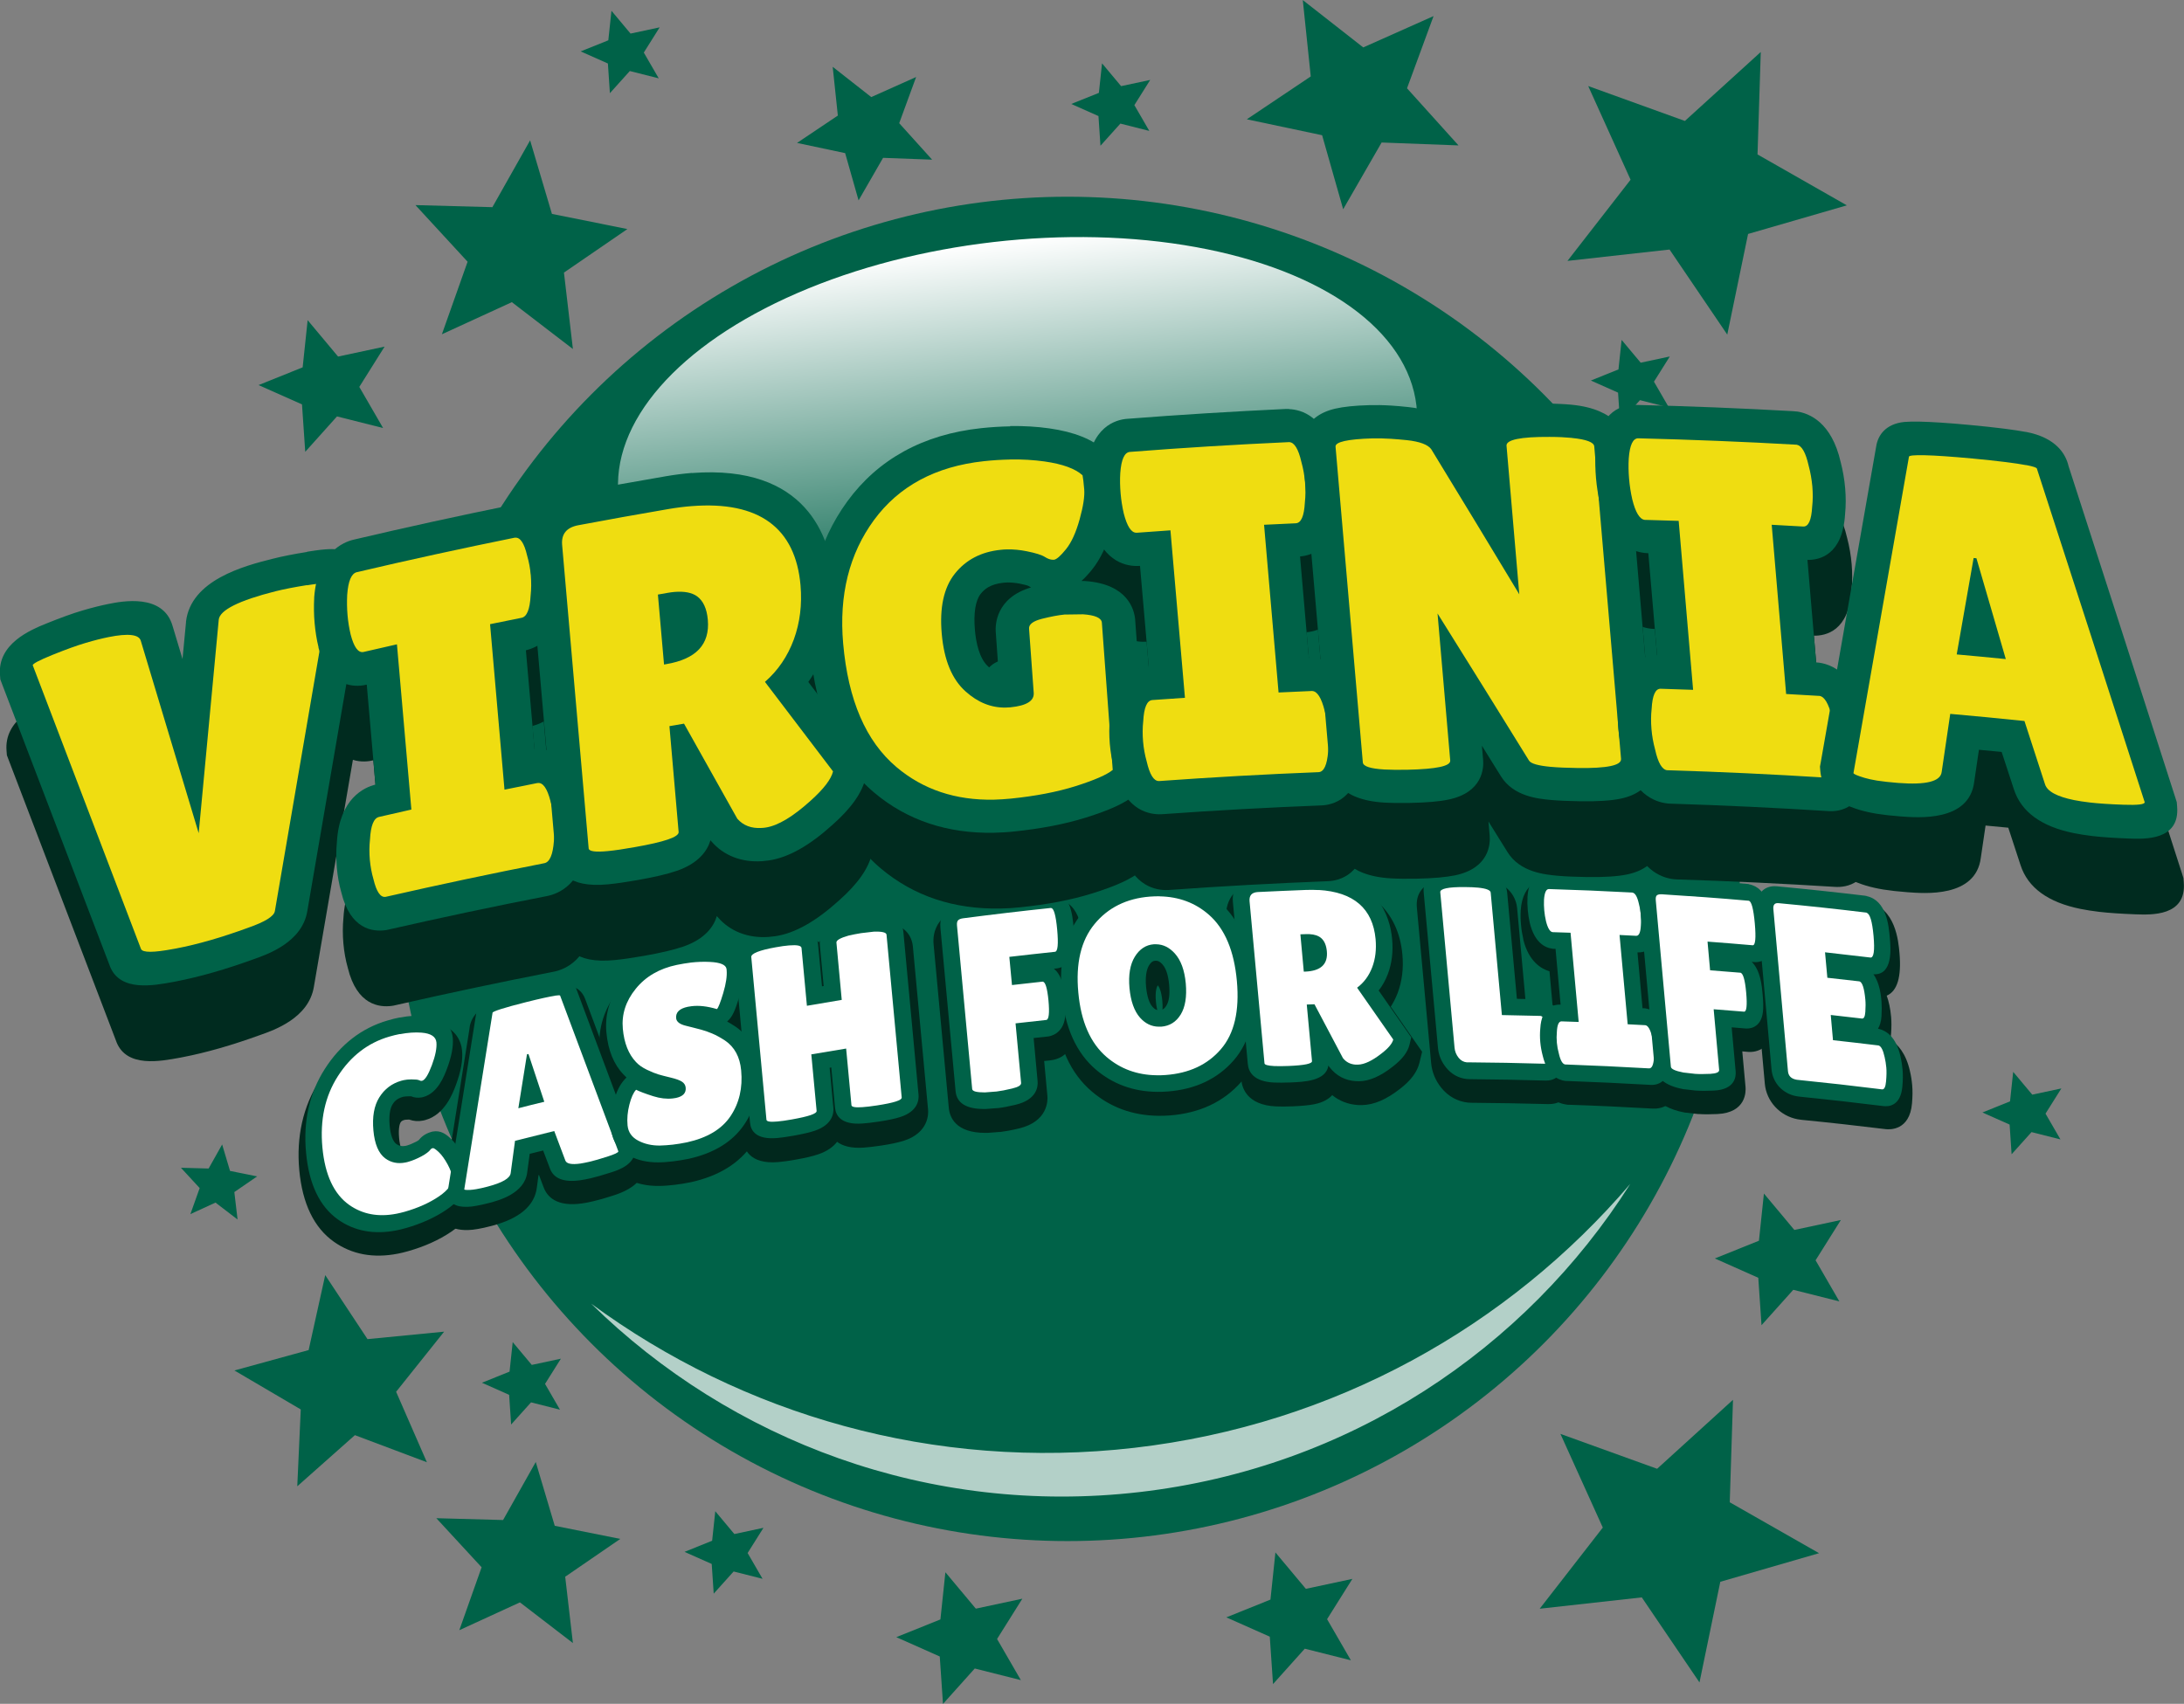 <?xml version="1.0" encoding="UTF-8"?>
<svg id="Layer_2" data-name="Layer 2" xmlns="http://www.w3.org/2000/svg" xmlns:xlink="http://www.w3.org/1999/xlink" viewBox="0 0 263.38 205.52">
  <rect x="0" y="0" width="263.38" height="205.52" fill="#808080" stroke="none"/>
  <defs>
    <style>
      .cls-1, .cls-2 {
        fill: #fff;
      }

      .cls-3, .cls-4 {
        fill: #006248;
      }

      .cls-5 {
        fill: #01281d;
      }

      .cls-2 {
        opacity: .7;
      }

      .cls-6 {
        fill: #002b1f;
      }

      .cls-7 {
        fill: #efdd11;
      }

      .cls-4 {
        fill-rule: evenodd;
      }

      .cls-8 {
        fill: url(#linear-gradient);
      }
    </style>
    <linearGradient id="linear-gradient" x1="98.89" y1="46.17" x2="98.89" y2="97.07" gradientTransform="translate(23.82 -17.13)" gradientUnits="userSpaceOnUse">
      <stop offset="0" stop-color="#fff"/>
      <stop offset=".86" stop-color="#006248"/>
    </linearGradient>
  </defs>
  <g id="Layer_1-2" data-name="Layer 1">
    <g>
      <circle class="cls-3" cx="128.74" cy="104.81" r="81.08"/>
      <path class="cls-2" d="M136.79,174.64c-24.2,2.79-47.3-4.01-65.5-17.39,16.87,16.56,40.8,25.65,66.11,22.73,25.32-2.92,46.55-17.21,59.21-37.18-14.68,17.16-35.62,29.05-59.82,31.84Z"/>
      <ellipse class="cls-8" cx="122.71" cy="54.49" rx="48.42" ry="25.45" transform="translate(-5.43 14.41) rotate(-6.58)"/>
      <g>
        <g>
          <path class="cls-5" d="M48.03,149.71c-2.57,.5-4.83,.08-6.72-1.25-2.12-1.5-3.36-4.11-3.7-7.78-.34-3.66,.38-6.93,2.15-9.7,1.8-2.82,4.24-4.71,7.25-5.59,.49-.14,.96-.26,1.41-.34,1.06-.21,2.07-.27,2.98-.2,2.24,.19,2.81,1.35,2.9,2.28,.09,.93-.13,2.07-.65,3.47-.49,1.31-1.16,2.69-2.42,3.04-.02,0-.05,.01-.07,.02-.03,0-.06,.01-.09,.02-.37,.07-.73,.02-1.08-.13-.06,0-.19-.02-.43-.01-.26,0-.49,.02-.68,.06-.05,0-.1,.02-.14,.03-.72,.21-1.21,.57-1.59,1.17-.4,.65-.55,1.66-.44,2.92,.12,1.26,.45,2.12,.96,2.5,.42,.32,.88,.41,1.44,.3,.08-.02,.17-.04,.26-.06,.35-.1,.74-.26,1.18-.49,.38-.2,.49-.32,.5-.32,.18-.25,.56-.63,1.22-.82,.05-.01,.1-.02,.14-.03,.79-.15,1.34,.31,1.84,.78,.46,.44,.88,1.02,1.29,1.78,.44,.81,.66,1.47,.72,2.05,.09,.98-.26,2.46-2.44,3.93-1.3,.88-2.88,1.59-4.67,2.1-.37,.11-.74,.19-1.1,.26Z"/>
          <path class="cls-5" d="M48.42,126.54c.94-.18,1.8-.24,2.59-.18,1.14,.09,1.73,.49,1.8,1.17,.06,.69-.12,1.6-.55,2.76-.43,1.15-.82,1.78-1.18,1.88,0,0-.02,0-.03,0-.09,.02-.2,0-.33-.07-.14-.07-.45-.11-.92-.1-.35,0-.66,.03-.94,.08-.1,.02-.19,.04-.28,.07-1.15,.33-2.03,1-2.66,2.01-.63,1.01-.86,2.34-.71,3.99,.15,1.65,.63,2.77,1.42,3.36,.7,.52,1.52,.69,2.46,.51,.13-.03,.26-.06,.39-.09,.45-.13,.96-.34,1.51-.62,.55-.29,.94-.58,1.15-.88,.04-.05,.11-.09,.23-.12,0,0,0,0,0,0,.12-.02,.36,.14,.72,.48,.37,.35,.72,.85,1.07,1.48,.34,.64,.53,1.16,.57,1.55,.07,.76-.47,1.53-1.61,2.31-1.15,.78-2.53,1.39-4.15,1.86-.33,.09-.65,.17-.96,.23-2.2,.43-4.1,.07-5.72-1.07-1.85-1.31-2.92-3.61-3.23-6.92-.31-3.31,.31-6.18,1.86-8.6,1.55-2.42,3.61-4.02,6.2-4.77,.44-.13,.86-.23,1.27-.31m0-3c-.5,.1-1.02,.22-1.55,.38-3.45,1-6.24,3.17-8.31,6.41-1.99,3.13-2.81,6.78-2.44,10.81,.38,4.05,1.78,6.94,4.18,8.64,2.17,1.53,4.76,2.01,7.72,1.43,.4-.08,.82-.18,1.23-.3,1.98-.56,3.73-1.35,5.19-2.34,3.1-2.09,3.38-4.37,3.27-5.56-.07-.77-.35-1.58-.87-2.55-.47-.87-.96-1.55-1.51-2.08-.46-.44-1.43-1.37-2.95-1.09-.05,0-.09,.02-.14,.03-.05,.01-.1,.03-.14,.04-.93,.26-1.57,.77-1.98,1.23-.02,0-.04,.02-.06,.03-.42,.22-.7,.32-.86,.36-.04,.01-.08,.02-.12,.03-.16,.03-.26,.02-.43-.1-.14-.1-.39-.56-.49-1.64-.13-1.37,.15-1.84,.16-1.86,.08-.13,.15-.24,.51-.34,.05,0,.18-.03,.42-.03,.05,0,.09,0,.13,0,.53,.19,1.08,.23,1.65,.12,.05,0,.09-.02,.14-.03,.05-.01,.11-.03,.16-.04,2.34-.65,3.31-3.23,3.67-4.2,.62-1.65,.86-3.02,.75-4.19-.09-.92-.65-3.12-4-3.4-1.04-.09-2.17-.01-3.36,.22h0Z"/>
        </g>
        <g>
          <path class="cls-5" d="M57.61,146.75c-.37,.06-.68,.1-.95,.11-.61,.02-1.88,.06-1.98-1.2,0-.06,0-.12-.01-.18,1.14-7.13,2.28-14.25,3.41-21.37,.06-1.31,1.54-1.79,2.27-2.02,.71-.23,1.74-.51,3.14-.86,1.73-.43,2.91-.69,3.61-.8,1.43-.21,1.93,.32,2.07,.89,2.35,6.28,4.7,12.57,7.05,18.88,0,.06,.01,.12,.02,.19,.14,1.56-1.62,2.11-2.57,2.41-.96,.3-1.71,.52-2.3,.65-.44,.1-.84,.18-1.2,.23-1.77,.25-2.86-.13-3.23-1.16-.32-.84-.63-1.68-.95-2.51-.8,.2-1.6,.39-2.4,.59-.12,.89-.24,1.78-.36,2.66-.21,2.15-3.05,2.87-4.11,3.15-.59,.15-1.09,.27-1.52,.34Z"/>
          <path class="cls-5" d="M67.1,121.93c.41-.06,.62-.06,.63,0,2.34,6.24,4.68,12.51,7.03,18.79,.01,.14-.44,.35-1.34,.64-.91,.29-1.63,.49-2.17,.62-.39,.09-.75,.16-1.06,.2-1.07,.15-1.67,.03-1.82-.37-.45-1.19-.89-2.38-1.34-3.56-1.58,.38-3.16,.78-4.74,1.18-.17,1.29-.35,2.58-.52,3.87-.06,.64-.99,1.18-2.77,1.65-.54,.14-1,.25-1.38,.31-.29,.05-.54,.08-.74,.08-.47,.01-.7,0-.71-.07,1.13-7.1,2.27-14.2,3.41-21.3-.01-.15,1.34-.59,4.06-1.28,1.67-.42,2.83-.67,3.48-.77m-4.42,13.57c1.04-.26,2.08-.52,3.13-.78-.64-1.92-1.27-3.84-1.91-5.76-.06,.01-.12,.03-.18,.04-.35,2.17-.69,4.33-1.04,6.5m4.42-16.57c-.75,.11-1.98,.38-3.75,.82-1.43,.36-2.48,.65-3.23,.89-2.8,.89-3.46,2.45-3.54,3.56-1.12,7.03-2.25,14.07-3.37,21.11-.02,.13-.04,.26-.06,.39,.01,.13,.02,.25,.04,.38,.1,1.1,.75,2.38,3.26,2.3,.34-.01,.72-.05,1.16-.13,.48-.08,1.02-.2,1.66-.37,3.37-.88,5.21-2.44,5.46-4.69,.06-.47,.13-.94,.19-1.42,.02,0,.04-.01,.06-.02,.19,.49,.37,.99,.56,1.48,.42,1.13,1.56,2.38,4.64,1.94,.4-.06,.85-.14,1.33-.26,.62-.14,1.42-.37,2.42-.69,2.7-.85,3.98-2.24,3.8-4.18-.01-.12-.02-.25-.03-.37-.04-.11-.08-.23-.13-.34-2.35-6.3-4.69-12.58-7.03-18.84,0,0,0,0,0,0-.3-.81-1.14-1.93-3.44-1.58t0,0Z"/>
        </g>
        <g>
          <path class="cls-5" d="M81.29,141.42c-.6,.07-1.18,.11-1.73,.12-1.22,.01-2.33-.24-3.3-.76-1.15-.62-1.81-1.6-1.93-2.85-.09-.98,0-2,.27-3.04,.31-1.18,.7-1.99,1.24-2.56,.2-.21,.39-.41,.59-.62-.28-.2-.53-.42-.74-.66-1.08-1.13-1.73-2.74-1.92-4.77-.2-2.15,.45-4.18,1.93-6.02,1.45-1.8,3.44-2.98,5.93-3.5,.62-.13,1.23-.23,1.82-.3,.89-.1,1.75-.13,2.57-.09,.72,.04,2.93,.16,3.24,1.93,.01,.1,.02,.19,.03,.29,.08,.9-.07,1.99-.47,3.34-.55,1.84-.84,2.34-1.26,2.72-.21,.19-.41,.37-.62,.56,.49,.22,1.01,.51,1.55,.88,1.5,1.02,2.34,2.57,2.53,4.6,.23,2.47-.29,4.67-1.56,6.55-1.31,1.95-3.43,3.24-6.31,3.88-.66,.14-1.29,.24-1.87,.31Z"/>
          <path class="cls-5" d="M83.46,117.96c.81-.09,1.59-.12,2.33-.08,1.25,.06,1.91,.34,2,.83,0,.06,.01,.12,.02,.18,.06,.69-.07,1.61-.41,2.75-.34,1.14-.6,1.79-.76,1.94-1.14-.34-2.16-.46-3.06-.36-.15,.02-.31,.04-.45,.07-1.01,.21-1.48,.67-1.41,1.38,.04,.43,.44,.74,1.21,.92,.17,.05,.41,.11,.72,.18,.31,.08,.67,.17,1.08,.28,.41,.11,.85,.26,1.32,.46,.48,.2,.99,.48,1.56,.85,1.15,.78,1.8,1.98,1.95,3.6,.2,2.11-.23,3.95-1.28,5.52-1.05,1.57-2.8,2.61-5.25,3.16-.6,.12-1.17,.22-1.71,.28-.55,.06-1.07,.1-1.56,.1-.98,0-1.86-.19-2.63-.61-.77-.41-1.19-1.02-1.27-1.83-.08-.81,0-1.64,.22-2.51,.22-.86,.49-1.46,.81-1.79,.41,.21,1.1,.47,2.07,.79,.82,.27,1.6,.36,2.34,.27,.13-.02,.26-.04,.39-.06,.85-.18,1.24-.59,1.18-1.24-.03-.3-.17-.53-.43-.71-.26-.18-.72-.35-1.39-.51-.67-.16-1.17-.29-1.5-.39-.33-.1-.78-.28-1.35-.55-.56-.27-1-.58-1.32-.93-.9-.95-1.43-2.28-1.59-4.01-.16-1.73,.35-3.34,1.55-4.82,1.19-1.48,2.85-2.44,4.96-2.88,.58-.12,1.14-.21,1.69-.27m0-3c-.64,.07-1.3,.18-1.96,.32-2.88,.6-5.21,2-6.91,4.12-1.74,2.17-2.54,4.67-2.3,7.21,.21,2.2,.9,3.99,2.07,5.33-.51,.71-.89,1.61-1.19,2.75-.32,1.22-.42,2.42-.31,3.57,.16,1.69,1.08,3.06,2.59,3.87,1.17,.62,2.5,.93,3.96,.91,.6,0,1.24-.05,1.89-.13,.63-.07,1.3-.18,1.99-.32,3.37-.75,5.85-2.28,7.42-4.6,1.48-2.2,2.1-4.75,1.84-7.59-.23-2.42-1.3-4.36-3.09-5.59-.05-.03-.09-.06-.14-.09,.36-.62,.63-1.41,.96-2.5,.46-1.54,.64-2.82,.53-3.91,0-.03,0-.06,0-.09,0-.03,0-.06,0-.09,0-.04,0-.08-.01-.12,0-.04-.01-.08-.02-.12-.23-1.28-1.19-2.86-4.49-3.03-.89-.05-1.84-.02-2.8,.09t0,0Z"/>
        </g>
        <g>
          <path class="cls-5" d="M93.9,138.67c-.66,.06-2.64,.24-2.8-1.43-.61-6.54-1.22-13.09-1.83-19.63-.04-.46,.1-.94,.41-1.34,.57-.75,1.64-1.19,3.92-1.6,.67-.12,1.23-.2,1.72-.24,1.88-.16,2.89,.37,3,1.55,.17,1.83,.34,3.66,.51,5.49,.4-.07,.8-.13,1.2-.2-.17-1.81-.34-3.62-.51-5.43-.16-1.73,1.94-2.34,2.63-2.53,.62-.15,1.17-.26,1.7-.34,.55-.07,1.1-.13,1.65-.19,.02,0,.04,0,.06,0,.71-.03,2.86-.09,3.02,1.65,.61,6.55,1.22,13.1,1.83,19.65,.18,1.99-2.44,2.37-4.35,2.66-.77,.12-1.39,.19-1.91,.23-.66,.04-2.65,.18-2.81-1.5-.17-1.78-.33-3.56-.5-5.34-.4,.07-.8,.13-1.2,.2,.17,1.78,.33,3.56,.5,5.34,.19,1.99-2.43,2.42-4.34,2.76-.77,.13-1.39,.22-1.91,.27,0,0,0,0,0,0Z"/>
          <path class="cls-5" d="M105.53,114.25c1.01-.04,1.53,.09,1.56,.37,.61,6.55,1.22,13.09,1.83,19.64,.03,.34-.96,.65-2.98,.96-.72,.11-1.31,.18-1.77,.21-.85,.06-1.29-.02-1.31-.24-.21-2.28-.42-4.55-.64-6.83-1.4,.23-2.8,.46-4.2,.7,.21,2.27,.42,4.55,.64,6.82,.03,.34-.96,.67-2.98,1.03-.71,.13-1.3,.21-1.77,.25-.85,.08-1.28,0-1.3-.21-.61-6.55-1.22-13.09-1.83-19.63-.04-.41,.95-.81,2.97-1.18,.62-.11,1.15-.19,1.58-.22,.98-.08,1.48,.02,1.51,.31,.22,2.32,.43,4.65,.65,6.97,1.4-.24,2.8-.48,4.2-.7-.21-2.3-.43-4.61-.64-6.91-.03-.28,.46-.56,1.44-.84,.52-.12,1.02-.22,1.52-.3,.51-.06,1.02-.12,1.54-.18m-.04-3s-.08,0-.12,.01c-.51,.06-1.02,.12-1.54,.18-.02,0-.04,0-.06,0-.02,0-.04,0-.06,0-.56,.09-1.15,.21-1.75,.35-.02,0-.04,.01-.07,.02-.02,0-.04,.01-.07,.02-1.58,.45-2.53,1.11-3.09,1.81-.66-.52-1.73-.89-3.43-.74-.53,.05-1.14,.13-1.86,.26-1.24,.23-2.15,.47-2.86,.75-2.93,1.18-2.87,3.51-2.83,3.97,.61,6.54,1.22,13.08,1.83,19.62,.09,.91,.67,2.98,4.3,2.65,.56-.05,1.23-.14,2.05-.29,1.2-.21,2.08-.42,2.75-.65,1.11-.38,1.81-.93,2.25-1.5,.64,.48,1.64,.81,3.21,.7,.56-.04,1.23-.12,2.05-.24,1.21-.18,2.08-.37,2.76-.58,3.06-.97,3-3.31,2.95-3.78-.61-6.55-1.22-13.1-1.83-19.65-.11-1.14-.83-3.05-4.47-2.93-.04,0-.08,0-.12,0t0,0Z"/>
        </g>
        <g>
          <path class="cls-5" d="M118.91,135.16c-.7,0-2.82,.02-2.98-1.72-.61-6.57-1.22-13.13-1.83-19.7-.07-.8,.13-1.45,.61-1.91,.37-.35,.86-.58,1.46-.66,3.56-.46,7.11-.88,10.67-1.26,.03,0,.06,0,.09,0,1.87-.03,2.09,2.36,2.24,3.93,.14,1.55,.38,4.13-1.63,4.34-1.33,.14-2.67,.28-4,.44,.01,.14,.03,.28,.04,.42,.74-.08,1.49-.17,2.23-.25,.03,0,.06,0,.09,0,1.87-.03,2.09,2.33,2.21,3.6,.08,.88,.09,1.55,.04,2.05-.19,1.68-1.33,1.92-1.67,1.96-.73,.08-1.46,.16-2.19,.24,.18,1.9,.35,3.8,.53,5.7,.06,.65-.16,1.81-2.26,2.31-.82,.19-1.49,.32-2.05,.39-.51,.04-1.03,.08-1.54,.12h-.06Z"/>
          <path class="cls-5" d="M126.93,111.41c.33,0,.58,.86,.74,2.59,.16,1.76,.07,2.66-.27,2.69-1.83,.19-3.67,.4-5.5,.61,.11,1.13,.21,2.27,.32,3.4,1.22-.14,2.44-.28,3.67-.41,0,0,.01,0,.02,0,.33,0,.56,.75,.71,2.26,.14,1.54,.05,2.33-.27,2.36-1.23,.13-2.46,.27-3.7,.41,.22,2.39,.44,4.79,.67,7.18,.03,.28-.33,.5-1.08,.68-.74,.18-1.37,.3-1.87,.36-.47,.04-.95,.08-1.42,.11-.99,0-1.5-.13-1.53-.41-.61-6.57-1.22-13.14-1.83-19.71-.03-.32,.02-.53,.14-.65,.12-.12,.31-.19,.57-.23,3.53-.46,7.07-.88,10.61-1.25,0,0,.01,0,.02,0m0-3s-.09,0-.14,0c-.05,0-.1,.01-.16,.02-3.54,.38-7.07,.8-10.61,1.26-.94,.12-1.73,.49-2.35,1.1-.46,.44-1.24,1.47-1.08,3.16,.61,6.56,1.22,13.13,1.83,19.69,.11,1.14,.82,3.03,4.44,3.02,.04,0,.08,0,.12,0,.04,0,.08,0,.12,0,.47-.04,.95-.08,1.42-.11,.02,0,.04,0,.06,0,.02,0,.04,0,.06,0,.63-.08,1.35-.21,2.22-.42,3.55-.83,3.5-3.42,3.45-3.93-.13-1.4-.26-2.8-.39-4.21,.23-.03,.46-.05,.69-.07,2.31-.25,3.32-2.14,2.99-5.66-.06-.61-.17-1.84-.66-2.92,2.14-1.1,1.85-4.3,1.72-5.62-.15-1.59-.49-5.33-3.74-5.28t0,0Z"/>
        </g>
        <g>
          <path class="cls-5" d="M139.66,133.09c-2.7-.04-5.06-.9-7.02-2.58-2.24-1.92-3.56-4.86-3.92-8.75-.36-3.9,.41-7.05,2.28-9.34,1.88-2.3,4.48-3.61,7.72-3.87,.44-.03,.87-.05,1.29-.04,2.69,.04,5.03,.93,6.95,2.62,2.21,1.95,3.51,4.98,3.89,8.99,.37,4.03-.39,7.16-2.27,9.33-1.88,2.17-4.46,3.37-7.67,3.61-.42,.03-.84,.04-1.24,.04Zm-.2-15.8c-.32,.02-.74,.14-1.14,.8-.4,.65-.54,1.61-.42,2.86,.12,1.25,.42,2.17,.9,2.71,.43,.5,.83,.56,1.12,.57,.06,0,.12,0,.18,0,.53-.04,.89-.27,1.19-.77,.38-.62,.51-1.58,.4-2.84-.12-1.25-.43-2.17-.93-2.73-.48-.53-.86-.6-1.14-.6-.05,0-.1,0-.15,0Z"/>
          <path class="cls-5" d="M140.01,110c2.33,.04,4.32,.78,5.97,2.23,1.91,1.68,3.03,4.34,3.36,7.96,.33,3.63-.31,6.37-1.93,8.25-1.62,1.88-3.84,2.9-6.65,3.12-.38,.03-.75,.04-1.11,.03-2.34-.03-4.35-.77-6.03-2.21-1.94-1.67-3.08-4.25-3.4-7.77-.33-3.51,.32-6.27,1.95-8.25,1.62-1.98,3.86-3.1,6.69-3.32,.39-.03,.77-.04,1.15-.04m-.1,15.73c.1,0,.21,0,.31,0,1.01-.08,1.79-.56,2.35-1.47,.55-.9,.75-2.15,.61-3.75-.15-1.6-.59-2.8-1.32-3.61-.66-.73-1.41-1.1-2.25-1.11-.09,0-.19,0-.28,0-.96,.08-1.73,.58-2.3,1.51-.57,.93-.78,2.19-.64,3.77,.15,1.59,.57,2.77,1.27,3.57,.63,.71,1.38,1.07,2.25,1.09m.1-18.73c-.46,0-.94,0-1.42,.05-3.66,.29-6.6,1.8-8.75,4.43-2.14,2.62-3.02,6.14-2.62,10.44,.4,4.29,1.89,7.56,4.44,9.73,2.24,1.92,4.93,2.9,8,2.94,.45,0,.92,0,1.38-.04,3.62-.27,6.55-1.64,8.69-4.1,2.15-2.47,3.03-5.96,2.62-10.41-.41-4.42-1.89-7.8-4.41-10.03-2.2-1.94-4.87-2.96-7.93-3.01h0Zm-.06,15.71s-.01-.02-.02-.03c-.1-.11-.41-.56-.53-1.86-.12-1.26,.11-1.78,.21-1.95,0,0,0-.01,.01-.02,0,0,0,0,.01,.01,.1,.11,.42,.56,.54,1.85,.12,1.31-.11,1.82-.19,1.94-.01,.02-.02,.04-.03,.05h0Z"/>
        </g>
        <g>
          <path class="cls-5" d="M153.85,131.96c-1.68-.08-2.58-.66-2.68-1.76-.6-6.52-1.2-13.03-1.8-19.55-.14-1.52,.81-2.61,2.38-2.69,1.91-.1,3.82-.18,5.74-.25,.6-.02,1.18-.02,1.73,.01,4.99,.29,7.97,2.97,8.37,7.4,.13,1.46-.03,2.82-.5,4.05-.3,.8-.72,1.51-1.26,2.12,1.34,1.92,2.67,3.84,4.01,5.76-.05,.22-.11,.44-.16,.66-.2,.82-.8,1.59-1.9,2.43-1.37,1.07-2.57,1.61-3.69,1.64-.14,0-.28,0-.41,0-1.11-.08-2.04-.56-2.71-1.42-.03-.04-.06-.08-.09-.12-.38-.71-.75-1.42-1.13-2.14,.05,.56,.1,1.12,.16,1.68,.18,1.98-2.33,2.06-4.17,2.14-.77,.03-1.38,.04-1.89,.01Z"/>
          <path class="cls-5" d="M159.21,109.23c4.25,.25,6.53,2.26,6.87,5.93,.11,1.24-.02,2.38-.41,3.4-.39,1.02-.99,1.84-1.82,2.46,1.45,2.08,2.91,4.16,4.36,6.25-.12,.48-.58,1.04-1.41,1.68-1.12,.88-2.07,1.33-2.85,1.35-.09,0-.19,0-.27,0-.65-.04-1.16-.31-1.54-.79-1.14-2.17-2.28-4.33-3.43-6.49-.31,.01-.62,.02-.93,.03,.21,2.27,.42,4.54,.63,6.82,.03,.32-.91,.51-2.81,.59-.71,.03-1.3,.03-1.75,.01-.77-.04-1.16-.15-1.17-.33-.6-6.52-1.2-13.04-1.8-19.55-.06-.7,.27-1.07,1.01-1.11,1.91-.1,3.82-.18,5.74-.25,.56-.02,1.09-.02,1.59,.01m-1.79,9.85s.1,0,.15,0c1.9-.07,2.78-.89,2.63-2.47-.07-.72-.3-1.25-.7-1.59-.32-.27-.79-.43-1.39-.46-.15,0-.3,0-.47,0-.21,0-.42,.02-.63,.02,.14,1.5,.28,3,.42,4.5m1.79-12.85c-.59-.03-1.22-.04-1.86-.02-1.91,.07-3.82,.16-5.74,.25-2.38,.12-3.96,1.93-3.74,4.27,.6,6.51,1.2,13.03,1.81,19.54,.08,.91,.66,3.02,4.18,3.18,.55,.03,1.21,.02,2.03-.01,1.14-.05,1.98-.13,2.62-.26,1.03-.21,1.7-.62,2.13-1.09,.85,.7,1.91,1.11,3.05,1.19,.18,.01,.36,.02,.55,.01,1.44-.03,2.92-.67,4.55-1.94,1.34-1.03,2.09-2.04,2.37-3.17,.11-.44,.21-.88,.32-1.32-.27-.39-.55-.79-.82-1.18-.99-1.42-1.97-2.85-2.96-4.26,.32-.5,.6-1.04,.82-1.62,.54-1.42,.74-3,.58-4.69-.48-5.25-4.08-8.55-9.87-8.88t0,0Z"/>
        </g>
        <g>
          <path class="cls-5" d="M177.05,131.5c-.82-.08-1.54-.48-2.09-1.16-.5-.62-.79-1.33-.87-2.12-.57-6.25-1.15-12.49-1.72-18.74-.19-2.14,2.65-2.15,4.34-2.14,.67,0,1.25,.03,1.73,.08,1.88,.19,2.89,.91,3,2.11,.4,4.43,.81,8.85,1.21,13.28,1.06,.02,2.12,.04,3.18,.07,.04,0,.07,0,.11,.01,1.12,.13,1.89,1.06,2.3,2.76,.12,.56,.21,1.1,.26,1.65,.05,.54,.07,1.1,.05,1.66-.17,2.3-1.18,2.73-2.01,2.71-3.07-.09-6.14-.14-9.22-.16-.1,0-.19,0-.28-.01Z"/>
          <path class="cls-5" d="M178.44,108.93c.98,.1,1.48,.3,1.51,.59,.45,4.93,.9,9.85,1.35,14.78,1.54,.02,3.07,.06,4.61,.1,.01,0,.02,0,.04,0,.34,.04,.62,.52,.84,1.44,.1,.47,.17,.94,.22,1.42,.04,.48,.06,.98,.05,1.48-.07,.96-.29,1.44-.65,1.43-3.07-.09-6.14-.14-9.22-.16-.05,0-.09,0-.14,0-.38-.04-.7-.22-.96-.54-.29-.36-.46-.77-.5-1.24-.57-6.25-1.14-12.5-1.72-18.74-.04-.42,.96-.64,2.98-.62,.62,0,1.15,.03,1.59,.07m0-3c-.53-.05-1.14-.08-1.87-.09-1.65-.02-6.04,0-5.7,3.65,.57,6.24,1.15,12.49,1.72,18.73,.1,1.09,.52,2.12,1.23,2.99,.83,1.03,1.98,1.66,3.23,1.78,.14,.01,.27,.02,.42,.02,3.07,.02,6.15,.08,9.22,.16,.92,.02,3.1-.29,3.36-3.86,0-.02,0-.05,0-.07,0-.02,0-.05,0-.07,.02-.62,0-1.24-.06-1.84-.06-.61-.15-1.22-.28-1.81,0-.01,0-.02,0-.03,0-.01,0-.02,0-.03-.77-3.25-2.68-3.96-3.75-4.08-.05,0-.09-.01-.14-.02-.06,0-.12,0-.17,0-.54-.01-1.08-.03-1.62-.04-.36-3.92-.72-7.85-1.07-11.77-.09-.96-.7-3.25-4.5-3.64h0Z"/>
        </g>
        <g>
          <path class="cls-5" d="M188.94,131.74c-.76-.1-1.77-.63-2.23-2.66-.12-.44-.22-.97-.27-1.51-.05-.54-.05-1.07,0-1.58,.1-2.18,1.25-2.49,1.93-2.46,.19,0,.38,.01,.57,.02-.24-2.58-.47-5.16-.71-7.74-.23,0-.46-.01-.7-.02-.04,0-.07,0-.11-.01-1.09-.13-1.85-1.01-2.25-2.61-.12-.52-.2-1.03-.25-1.54-.05-.52-.06-1.02-.03-1.51,.15-2.14,1.15-2.56,1.96-2.54,3.37,.1,6.74,.23,10.1,.41,.04,0,.07,0,.11,.01,.76,.11,1.77,.67,2.23,2.71,.12,.45,.22,.98,.27,1.52,.05,.54,.05,1.06,0,1.58-.1,2.18-1.25,2.45-1.92,2.42-.17,0-.34-.02-.51-.03,.23,2.58,.47,5.17,.7,7.75,.22,.01,.44,.02,.66,.04,.04,0,.07,0,.11,.01,1.09,.16,1.84,1.07,2.25,2.68,.13,.49,.23,1.02,.28,1.55,.05,.54,.05,1.07,0,1.58-.15,2.07-1.14,2.45-1.95,2.41-3.37-.19-6.75-.34-10.13-.46-.04,0-.07,0-.11-.01Z"/>
          <path class="cls-5" d="M197.05,109.5c.32,.05,.58,.49,.77,1.33,.12,.43,.2,.86,.24,1.31,.04,.44,.04,.88,0,1.3-.04,.86-.23,1.28-.57,1.27-.67-.04-1.33-.07-2-.1,.33,3.59,.65,7.18,.98,10.77,.7,.04,1.39,.07,2.09,.11,.01,0,.02,0,.04,0,.32,.05,.59,.49,.8,1.34,.12,.43,.2,.87,.24,1.31,.04,.44,.04,.88,0,1.3-.06,.86-.26,1.28-.6,1.26-3.35-.19-6.7-.34-10.06-.45-.01,0-.02,0-.04,0-.32-.04-.58-.48-.77-1.32-.12-.43-.2-.86-.24-1.3-.04-.44-.04-.88,0-1.3,.04-.86,.23-1.29,.57-1.28,.69,.02,1.37,.05,2.06,.07-.33-3.59-.65-7.17-.98-10.76-.71-.02-1.41-.05-2.12-.07-.01,0-.02,0-.04,0-.32-.04-.59-.48-.8-1.32-.1-.42-.17-.86-.21-1.3-.04-.44-.05-.88-.03-1.3,.06-.86,.26-1.29,.6-1.28,3.35,.1,6.69,.23,10.03,.41,.01,0,.02,0,.04,0m0-3s-.09-.01-.14-.02c-.06,0-.12,0-.17-.01-3.34-.17-6.68-.3-10.03-.4-.72-.02-3.07,.2-3.32,3.74,0,0,0,.02,0,.03v.03c-.03,.56-.02,1.14,.04,1.72,.05,.58,.15,1.16,.28,1.72,0,0,0,.02,0,.03v.03c.67,2.64,2.17,3.5,3.15,3.79,.15,1.65,.3,3.31,.45,4.96-.97,.25-2.23,1.08-2.37,3.62-.05,.58-.05,1.18,0,1.79,.06,.6,.16,1.21,.32,1.8,.76,3.21,2.82,3.8,3.67,3.91,.05,0,.09,.01,.14,.02,.06,0,.12,0,.17,0,3.36,.11,6.71,.27,10.06,.46,.71,.04,3.04-.09,3.31-3.58,.05-.59,.05-1.21,0-1.82-.06-.61-.17-1.23-.33-1.84-.66-2.61-2.11-3.53-3.09-3.85-.15-1.67-.3-3.33-.45-5,.96-.25,2.17-1.05,2.31-3.53,.05-.58,.05-1.18,0-1.78-.05-.6-.16-1.21-.32-1.8-.76-3.24-2.81-3.89-3.67-4.01t0,0Z"/>
        </g>
        <g>
          <path class="cls-5" d="M203.15,132.68c-.69-.13-2.8-.52-2.96-2.28-.61-6.68-1.21-13.37-1.82-20.05-.09-1.02,.28-1.54,.61-1.79,.36-.29,.85-.41,1.45-.38,3.53,.21,7.05,.46,10.57,.76,.03,0,.06,0,.09,.01,1.85,.33,2.07,2.76,2.22,4.36,.14,1.57,.38,4.2-1.61,4.03-1.32-.11-2.63-.22-3.95-.32,.01,.14,.03,.28,.04,.43,.74,.06,1.47,.11,2.21,.18,.03,0,.06,0,.09,.01,1.85,.32,2.07,2.73,2.18,4.02,.08,.9,.09,1.57,.04,2.06-.19,1.64-1.31,1.67-1.65,1.64-.72-.06-1.45-.12-2.17-.17,.17,1.93,.35,3.86,.52,5.8,.06,.66-.15,1.78-2.24,1.88-.79,.04-1.47,.04-2.03,0-.51-.06-1.02-.11-1.53-.17-.02,0-.04,0-.06-.01Z"/>
          <path class="cls-5" d="M211.08,110.46c.33,.06,.57,.97,.73,2.73,.16,1.79,.07,2.67-.26,2.64-1.81-.15-3.62-.3-5.44-.43,.1,1.15,.21,2.31,.31,3.46,1.21,.09,2.42,.18,3.63,.28,0,0,.01,0,.02,0,.33,.06,.56,.85,.7,2.39,.14,1.57,.05,2.34-.26,2.31-1.22-.1-2.44-.2-3.66-.29,.22,2.44,.44,4.87,.66,7.31,.03,.28-.33,.44-1.06,.48-.74,.04-1.35,.04-1.85,0-.47-.05-.94-.1-1.4-.15-.98-.19-1.49-.42-1.51-.7-.61-6.69-1.21-13.37-1.82-20.05-.03-.32,.02-.53,.14-.62,.12-.09,.31-.13,.57-.12,3.51,.21,7.01,.46,10.5,.76,0,0,.01,0,.02,0m0-3s-.09-.02-.14-.02c-.05,0-.1,0-.15-.01-3.5-.29-7-.54-10.5-.75-.93-.06-1.72,.16-2.34,.65-.46,.36-1.23,1.24-1.07,2.96,.61,6.68,1.21,13.36,1.82,20.04,.1,1.16,.82,3.19,4.41,3.86,.04,0,.08,.01,.12,.02,.04,0,.08,0,.12,.01,.47,.05,.94,.1,1.4,.16,.02,0,.04,0,.06,0,.02,0,.04,0,.06,0,.62,.04,1.34,.04,2.2,0,3.52-.16,3.46-2.75,3.41-3.28-.13-1.43-.26-2.85-.39-4.28,.23,.02,.46,.04,.68,.06,1.23,.1,2.74-.54,2.99-2.72,.07-.6,.06-1.35-.03-2.37-.06-.63-.17-1.9-.67-3.09,.76-.28,1.6-.97,1.77-2.68,.06-.64,.05-1.46-.05-2.57-.15-1.62-.49-5.42-3.7-5.99h0Z"/>
        </g>
        <g>
          <path class="cls-5" d="M216.8,133.55c-1.38-.26-2.35-1.3-2.48-2.66-.59-6.51-1.17-13.02-1.76-19.53-.12-1.36,.68-2.23,1.96-2.11,3.56,.33,7.12,.7,10.67,1.12,.03,0,.06,.01,.09,.02,1.95,.41,2.19,3.04,2.31,4.44,.18,2.02,.04,3.02-.51,3.57-.31,.31-.74,.45-1.21,.39-1.33-.16-2.66-.31-3.99-.46,0,.01,0,.02,0,.03,.8,.09,1.6,.18,2.41,.27,.03,0,.06,.01,.1,.02,1.9,.4,2.11,2.83,2.2,3.87,.05,.51,.05,1.09,0,1.73-.12,1.87-1.23,1.97-1.72,1.92,.57,.07,1.15,.14,1.72,.2,.03,0,.07,.01,.1,.02,1.1,.23,1.84,1.21,2.21,2.89,.11,.44,.18,.94,.23,1.46,.05,.53,.04,1.16-.02,1.93-.16,1.95-1.22,2.12-1.84,2.04-3.37-.41-6.74-.78-10.12-1.12-.12-.01-.24-.03-.36-.05Z"/>
          <path class="cls-5" d="M225.29,111.89c.4,.08,.68,1.01,.84,2.76,.16,1.8,.03,2.67-.38,2.62-1.82-.22-3.65-.42-5.47-.61,.09,1.02,.18,2.05,.28,3.07,1.27,.14,2.55,.28,3.82,.42,0,0,.02,0,.03,0,.36,.08,.6,.81,.73,2.19,.04,.43,.04,.92,0,1.49-.04,.57-.17,.84-.41,.81-1.25-.15-2.51-.29-3.76-.42,.09,1.01,.18,2.03,.27,3.04,1.82,.2,3.63,.4,5.44,.62,.01,0,.02,0,.03,0,.32,.07,.57,.54,.76,1.42,.09,.39,.16,.81,.2,1.25,.04,.44,.03,.99-.03,1.67-.06,.68-.22,1-.5,.96-3.37-.41-6.74-.78-10.12-1.11-.08,0-.15-.02-.22-.03-.61-.12-.94-.46-.99-1.02-.59-6.51-1.17-13.03-1.76-19.54-.05-.53,.16-.77,.61-.73,3.54,.33,7.08,.7,10.6,1.11,0,0,.02,0,.03,0m0-3s-.09-.02-.14-.03c-.05,0-.11-.01-.16-.02-3.53-.41-7.06-.78-10.61-1.11-2.12-.19-3.51,1.29-3.31,3.5,.59,6.51,1.17,13.01,1.76,19.52,.19,2.13,1.82,3.89,3.96,4.29,.16,.03,.32,.05,.49,.07,3.38,.33,6.76,.71,10.12,1.12,.48,.06,2.9,.19,3.18-3.11,.07-.85,.08-1.57,.02-2.19-.05-.59-.14-1.16-.27-1.7-.47-2.14-1.48-3.25-2.37-3.81,.05-.23,.08-.49,.1-.77,.05-.72,.05-1.36,0-1.96-.09-1.02-.28-1.87-.53-2.56,1.28-.55,1.79-2.27,1.54-5.13-.13-1.48-.48-5.43-3.79-6.13t0,0Z"/>
        </g>
      </g>
      <g>
        <g>
          <path class="cls-1" d="M47.85,147.42c-2.44,.48-4.59,.09-6.38-1.18-2.02-1.43-3.22-3.94-3.55-7.49-.33-3.54,.36-6.69,2.05-9.34,1.72-2.69,4.04-4.49,6.9-5.33,.47-.14,.93-.25,1.36-.34,1.02-.2,1.98-.26,2.85-.2,1.96,.16,2.46,1.13,2.53,1.91,.08,.85-.12,1.91-.62,3.24-.43,1.16-1.01,2.38-2.01,2.66-.04,0-.08,.02-.12,.03-.29,.06-.59,.01-.89-.14,0,0,0,0,0,0-.01,0-.16-.02-.54-.02-.29,0-.55,.03-.76,.07-.07,.01-.13,.03-.19,.05-.87,.25-1.48,.71-1.94,1.45-.48,.77-.66,1.88-.53,3.28,.13,1.4,.5,2.33,1.11,2.79,.51,.38,1.1,.5,1.78,.37,.1-.02,.2-.04,.3-.07,.38-.11,.82-.29,1.29-.54,.54-.28,.68-.47,.7-.49,.21-.3,.52-.5,.91-.61,0,0,0,0,.01,0,.62-.12,1.03,.16,1.55,.66,.43,.41,.82,.96,1.21,1.68,.4,.75,.62,1.37,.67,1.88,.08,.83-.23,2.09-2.16,3.4-1.25,.85-2.76,1.53-4.5,2.03-.36,.1-.71,.19-1.05,.26Z"/>
          <path class="cls-3" d="M48.24,124.74c.94-.18,1.8-.24,2.59-.18,1.13,.09,1.73,.48,1.8,1.17,.06,.69-.12,1.61-.55,2.76-.43,1.15-.82,1.78-1.18,1.88,0,0-.02,0-.03,0-.09,.02-.2,0-.33-.07-.14-.07-.45-.1-.92-.1-.35,0-.66,.03-.94,.09-.1,.02-.19,.04-.28,.07-1.15,.33-2.03,1-2.66,2.01-.63,1.01-.86,2.34-.71,3.99,.15,1.65,.63,2.77,1.42,3.36,.7,.52,1.52,.69,2.46,.5,.13-.02,.26-.06,.39-.1,.45-.13,.96-.34,1.51-.63,.55-.29,.93-.58,1.15-.88,.04-.05,.11-.09,.23-.12,0,0,0,0,0,0,.12-.02,.36,.14,.72,.48,.37,.35,.72,.84,1.07,1.48,.34,.64,.53,1.16,.57,1.55,.07,.76-.47,1.53-1.61,2.31-1.15,.78-2.53,1.4-4.15,1.86-.33,.09-.65,.17-.96,.23-2.2,.43-4.1,.08-5.72-1.06-1.84-1.31-2.92-3.61-3.23-6.92-.31-3.31,.31-6.18,1.86-8.6,1.55-2.42,3.61-4.02,6.2-4.78,.44-.13,.86-.23,1.27-.31m0-2c-.47,.09-.96,.21-1.46,.36-3.16,.92-5.71,2.91-7.6,5.88-1.84,2.89-2.6,6.29-2.24,10.08,.35,3.8,1.65,6.5,3.86,8.06,1.98,1.4,4.35,1.83,7.05,1.3,.37-.07,.76-.17,1.14-.28,1.86-.53,3.49-1.27,4.85-2.19,2.56-1.74,2.8-3.55,2.71-4.48-.06-.65-.3-1.35-.77-2.21-.43-.79-.87-1.41-1.36-1.88-.55-.52-1.21-1.06-2.21-.88-.03,0-.06,.01-.09,.02-.03,0-.07,.02-.1,.03-.75,.21-1.23,.64-1.5,.99-.04,.03-.14,.1-.32,.19-.41,.21-.77,.36-1.07,.45-.07,.02-.14,.04-.21,.05-.43,.08-.77,.01-1.1-.23-.41-.31-.7-1.09-.8-2.21-.1-1.13,.02-2.04,.35-2.57,.2-.33,.51-.69,1.23-.9,.03,0,.06-.02,.1-.02,.11-.02,.3-.05,.59-.05,.16,0,.26,0,.32,0,.41,.17,.84,.21,1.28,.13,.03,0,.06-.01,.09-.02,.04-.01,.08-.02,.12-.03,1.74-.49,2.51-2.55,2.84-3.43,.56-1.49,.78-2.7,.69-3.71-.08-.89-.62-2.43-3.26-2.65-.95-.08-2,0-3.11,.21t0,0Z"/>
        </g>
        <g>
          <path class="cls-1" d="M57.43,144.44c-.35,.06-.64,.09-.89,.1-.59,.02-1.48,.05-1.55-.82,0-.04,0-.08,0-.12,1.14-7.12,2.27-14.24,3.41-21.35,.03-.91,1.08-1.25,1.85-1.5,.69-.22,1.74-.51,3.11-.86,1.71-.43,2.88-.69,3.57-.79,.39-.06,1.4-.21,1.59,.59,2.35,6.26,4.69,12.54,7.04,18.84,0,.04,0,.08,.01,.12,.1,1.11-1.21,1.52-2.16,1.82-.96,.3-1.7,.51-2.25,.64-.43,.1-.81,.17-1.15,.22-.57,.08-2.31,.34-2.76-.89-.36-.95-.72-1.91-1.08-2.86-1.06,.26-2.12,.52-3.18,.79-.14,1.02-.28,2.04-.41,3.07-.17,1.75-2.71,2.4-3.67,2.66-.57,.15-1.06,.26-1.48,.33Zm6.27-12.07c.2-.05,.41-.1,.61-.15-.13-.4-.26-.79-.4-1.19-.07,.45-.14,.9-.22,1.34Z"/>
          <path class="cls-3" d="M66.92,120.1c.41-.06,.62-.06,.63,0,2.34,6.24,4.68,12.5,7.02,18.78,.01,.14-.44,.35-1.34,.64-.91,.29-1.63,.5-2.17,.62-.39,.09-.75,.16-1.06,.21-1.07,.15-1.67,.03-1.82-.36-.45-1.19-.89-2.38-1.34-3.56-1.58,.39-3.16,.78-4.73,1.18-.17,1.29-.35,2.58-.52,3.87-.06,.64-.99,1.18-2.77,1.65-.54,.14-1,.25-1.38,.31-.29,.05-.54,.08-.74,.09-.47,.02-.7,0-.71-.07,1.13-7.11,2.27-14.21,3.41-21.3-.01-.15,1.34-.6,4.05-1.28,1.67-.42,2.83-.67,3.48-.77m-4.42,13.57c1.04-.27,2.08-.53,3.13-.78-.64-1.92-1.27-3.84-1.91-5.76-.06,.01-.12,.03-.18,.04-.35,2.17-.69,4.33-1.04,6.5m4.42-15.57s0,0,0,0c-.72,.11-1.92,.37-3.66,.81-1.41,.36-2.45,.65-3.17,.88-.67,.21-2.61,.84-2.69,2.55-1.13,7.05-2.25,14.1-3.38,21.15-.01,.09-.03,.17-.04,.26,0,.08,.02,.17,.02,.25,.15,1.64,1.85,1.57,2.41,1.56,.29,0,.63-.05,1.02-.12,.45-.08,.96-.19,1.57-.35,1.06-.28,4.27-1.11,4.57-3.69,.1-.74,.2-1.49,.3-2.23,.54-.14,1.08-.27,1.62-.4,.27,.72,.54,1.45,.82,2.17,.45,1.23,1.7,1.7,3.7,1.41,.37-.05,.79-.14,1.24-.24,.6-.14,1.36-.36,2.34-.67,.95-.3,3.17-.99,2.98-3,0-.08-.02-.16-.02-.25-.03-.08-.06-.15-.08-.23-2.33-6.26-4.66-12.5-6.99-18.72-.18-.61-.75-1.41-2.54-1.14t0,0Z"/>
        </g>
        <g>
          <path class="cls-1" d="M81.11,139.07c-.58,.07-1.14,.11-1.67,.11-1.14,.01-2.17-.22-3.08-.71-1.02-.54-1.61-1.41-1.71-2.51-.09-.92,0-1.89,.25-2.86,.28-1.08,.63-1.82,1.1-2.31,.19-.2,.38-.4,.57-.6,.22,.11,.43,.23,.65,.34,.35,.19,1,.43,1.93,.73,.69,.22,1.34,.3,1.93,.23,.1-.01,.2-.03,.3-.05,.24-.05,.33-.11,.35-.12,.16-.28,.33-.56,.49-.85-.21,.29-.41,.57-.62,.86-.08-.05-.35-.2-1.11-.38-.69-.17-1.2-.3-1.55-.4-.38-.11-.87-.31-1.48-.6-.66-.31-1.19-.69-1.58-1.12-1.02-1.06-1.63-2.59-1.81-4.52-.19-2.01,.42-3.9,1.8-5.62,1.36-1.69,3.25-2.81,5.61-3.3,.61-.13,1.21-.22,1.78-.29,.86-.1,1.7-.13,2.49-.09,.64,.03,2.58,.13,2.83,1.56,0,.06,.01,.11,.02,.17,.09,.91-.06,1.94-.45,3.22-.51,1.69-.77,2.17-1.1,2.46-.15,.14-.31,.28-.46,.42-.18-.05-.36-.11-.54-.16-1.02-.3-1.92-.41-2.69-.32-.12,.01-.24,.03-.36,.06-.25,.05-.39,.11-.47,.15,.08,.05,.23,.12,.51,.18,.19,.05,.42,.11,.72,.19,.32,.08,.68,.17,1.1,.28,.44,.12,.92,.28,1.43,.49,.53,.22,1.1,.53,1.7,.93,1.38,.94,2.16,2.37,2.34,4.27,.22,2.35-.28,4.43-1.47,6.21-1.22,1.82-3.23,3.04-5.96,3.64-.64,.13-1.25,.23-1.82,.3Z"/>
          <path class="cls-3" d="M83.28,116.11c.81-.09,1.59-.12,2.33-.08,1.25,.06,1.91,.34,2,.82,0,.06,.01,.12,.02,.18,.06,.69-.07,1.61-.41,2.75-.34,1.14-.6,1.79-.76,1.94-1.14-.34-2.16-.46-3.06-.35-.15,.02-.31,.04-.45,.07-1.01,.21-1.48,.67-1.41,1.38,.04,.43,.44,.74,1.21,.92,.17,.05,.41,.11,.72,.18,.31,.08,.67,.17,1.08,.28,.41,.11,.85,.26,1.32,.46,.48,.2,.99,.48,1.56,.85,1.15,.78,1.8,1.98,1.95,3.6,.2,2.11-.23,3.95-1.28,5.52-1.05,1.57-2.8,2.62-5.25,3.16-.6,.12-1.17,.22-1.71,.28-.55,.06-1.07,.1-1.56,.11-.98,.01-1.86-.19-2.63-.6-.77-.41-1.19-1.02-1.27-1.83-.08-.81,0-1.64,.22-2.51,.22-.86,.49-1.46,.81-1.79,.41,.21,1.1,.47,2.07,.78,.83,.26,1.6,.35,2.34,.27,.13-.02,.26-.04,.39-.06,.85-.18,1.24-.59,1.18-1.24-.03-.3-.17-.53-.43-.71-.26-.18-.72-.35-1.39-.51-.67-.16-1.17-.29-1.5-.39-.33-.1-.78-.28-1.35-.55-.56-.27-1-.58-1.32-.93-.9-.95-1.43-2.28-1.59-4.01-.16-1.73,.35-3.34,1.55-4.82,1.19-1.48,2.85-2.45,4.96-2.89,.58-.12,1.14-.21,1.69-.28m0-2c-.6,.07-1.23,.17-1.87,.31-2.62,.55-4.73,1.81-6.26,3.72-1.58,1.96-2.27,4.12-2.05,6.42,.2,2.14,.89,3.83,2.06,5.05,.11,.12,.23,.24,.36,.36-.06,.07-.13,.13-.19,.2-.61,.65-1.05,1.54-1.38,2.82-.28,1.1-.38,2.18-.28,3.22,.13,1.41,.88,2.51,2.15,3.19,1.03,.55,2.22,.82,3.52,.81,.56,0,1.16-.05,1.78-.12,.6-.07,1.24-.18,1.9-.31,3.06-.68,5.3-2.06,6.7-4.13,1.34-1.99,1.89-4.31,1.65-6.9-.2-2.18-1.12-3.84-2.71-4.92-.35-.23-.68-.43-1-.61,.02-.02,.04-.04,.06-.06,.56-.51,.89-1.2,1.42-2.98,.42-1.41,.58-2.57,.49-3.53,0-.03,0-.06,0-.09,0-.03,0-.06,0-.09,0-.03,0-.05,0-.08,0-.03,0-.05-.01-.08-.25-1.4-1.48-2.18-3.66-2.29-.84-.04-1.73-.01-2.65,.09h0Z"/>
        </g>
        <g>
          <path class="cls-1" d="M93.72,136.3c-.66,.06-2.19,.2-2.3-1.02-.61-6.54-1.22-13.09-1.83-19.63-.03-.33,.07-.68,.3-.97,.39-.51,1.15-.95,3.58-1.39,.65-.12,1.21-.2,1.67-.24,.65-.06,2.38-.2,2.5,1.13,.19,1.99,.37,3.99,.56,5.98,.73-.13,1.47-.25,2.2-.37-.18-1.97-.37-3.95-.55-5.92-.12-1.29,1.53-1.77,2.23-1.97,.59-.14,1.12-.25,1.64-.33,.52-.06,1.05-.13,1.57-.19,.8-.03,2.49-.08,2.61,1.21,.61,6.55,1.22,13.09,1.83,19.64,.14,1.5-2.1,1.82-3.89,2.1-.74,.11-1.37,.19-1.86,.22-.66,.04-2.19,.15-2.31-1.08-.18-1.95-.36-3.89-.54-5.84-.73,.12-1.47,.24-2.2,.37,.18,1.94,.36,3.89,.54,5.83,.14,1.49-2.1,1.87-3.89,2.19-.74,.13-1.37,.22-1.86,.26Z"/>
          <path class="cls-3" d="M105.35,112.38c1.01-.04,1.53,.09,1.56,.36,.61,6.55,1.22,13.09,1.83,19.64,.03,.34-.96,.65-2.98,.96-.72,.11-1.31,.18-1.77,.21-.85,.06-1.29-.02-1.31-.24-.21-2.28-.42-4.55-.64-6.83-1.4,.23-2.8,.46-4.2,.7,.21,2.27,.42,4.55,.64,6.82,.03,.34-.96,.67-2.98,1.03-.71,.13-1.3,.21-1.77,.25-.85,.08-1.28,0-1.3-.21-.61-6.55-1.22-13.09-1.83-19.63-.04-.41,.95-.82,2.97-1.18,.62-.11,1.15-.19,1.58-.22,.98-.08,1.48,.02,1.51,.31,.22,2.32,.43,4.64,.65,6.97,1.4-.24,2.8-.48,4.2-.71-.21-2.3-.43-4.61-.64-6.91-.03-.28,.46-.56,1.44-.84,.52-.12,1.02-.22,1.52-.3,.51-.06,1.02-.12,1.54-.18m-.03-2s-.05,0-.08,0c-.51,.06-1.02,.12-1.54,.18-.01,0-.03,0-.04,0-.01,0-.03,0-.04,0-.54,.09-1.1,.2-1.67,.33-.01,0-.03,0-.04,.01-.01,0-.03,0-.04,.01-2.14,.61-3.16,1.66-3.02,3.1,.15,1.64,.31,3.29,.46,4.93-.07,.01-.13,.02-.2,.03-.16-1.66-.31-3.33-.47-4.99-.09-1.02-.78-2.19-3.5-1.96-.5,.04-1.08,.12-1.76,.25-1.16,.21-2.03,.44-2.66,.69-2.14,.86-2.16,2.4-2.12,2.85,.61,6.54,1.22,13.08,1.83,19.62,.09,.97,.74,2.07,3.3,1.84,.53-.05,1.17-.14,1.95-.28,1.13-.2,1.98-.4,2.59-.61,2.15-.74,2.26-2.16,2.21-2.74-.15-1.62-.3-3.23-.45-4.85,.07-.01,.13-.02,.2-.03,.15,1.62,.3,3.23,.45,4.85,.09,.97,.74,2.09,3.31,1.91,.53-.04,1.17-.11,1.96-.23,1.13-.17,1.98-.35,2.59-.55,2.16-.69,2.26-2.1,2.21-2.69-.61-6.55-1.22-13.1-1.83-19.65-.13-1.44-1.31-2.15-3.5-2.07-.03,0-.05,0-.08,0h0Z"/>
        </g>
        <g>
          <path class="cls-1" d="M118.74,132.78c-.71,0-2.38,0-2.5-1.28-.61-6.57-1.22-13.14-1.83-19.7-.06-.64,.09-1.14,.45-1.49,.28-.27,.67-.45,1.16-.51,3.55-.46,7.1-.88,10.65-1.26,.02,0,.04,0,.06,0,1.31-.02,1.57,1.64,1.74,3.48,.13,1.45,.34,3.63-1.18,3.79-1.5,.16-3,.32-4.5,.49,.04,.47,.09,.94,.13,1.41,.9-.1,1.81-.2,2.71-.3,.02,0,.04,0,.07,0,1.41-.02,1.6,1.96,1.71,3.15,.08,.85,.09,1.48,.04,1.95-.14,1.22-.82,1.47-1.21,1.51-.9,.1-1.8,.19-2.69,.3,.19,2.06,.38,4.13,.58,6.19,.05,.59-.23,1.38-1.87,1.77-.78,.18-1.45,.31-1.99,.38-.5,.04-1,.08-1.5,.12-.01,0-.03,0-.04,0Z"/>
          <path class="cls-3" d="M126.75,109.53c.33,0,.58,.86,.74,2.59,.16,1.76,.08,2.66-.27,2.69-1.83,.19-3.67,.4-5.5,.61,.11,1.13,.21,2.27,.32,3.4,1.22-.14,2.44-.28,3.67-.41,0,0,.01,0,.02,0,.33,0,.56,.75,.71,2.26,.14,1.54,.05,2.33-.27,2.36-1.23,.13-2.46,.27-3.7,.41,.22,2.39,.44,4.79,.67,7.18,.03,.28-.33,.5-1.08,.68-.74,.18-1.37,.3-1.87,.36-.47,.04-.95,.08-1.42,.11-.99,0-1.5-.13-1.53-.41-.61-6.57-1.22-13.14-1.83-19.71-.03-.32,.02-.53,.14-.65,.12-.12,.31-.19,.57-.23,3.53-.46,7.07-.88,10.61-1.25,0,0,.01,0,.02,0m0-2s-.06,0-.09,0c-.04,0-.07,0-.11,.01-3.54,.38-7.07,.8-10.61,1.26-.71,.09-1.31,.36-1.76,.81-.41,.39-.88,1.12-.77,2.32,.61,6.56,1.22,13.13,1.83,19.7,.13,1.44,1.3,2.16,3.47,2.15,.03,0,.05,0,.08,0,.03,0,.05,0,.08,0,.47-.04,.95-.08,1.42-.11,.01,0,.03,0,.04,0,.01,0,.03,0,.04,0,.59-.07,1.27-.2,2.1-.4,2.58-.61,2.72-2.19,2.66-2.85-.16-1.73-.32-3.47-.48-5.2,.56-.06,1.13-.12,1.69-.18,.31-.03,1.88-.3,2.12-2.41,.06-.54,.05-1.23-.04-2.15-.09-1-.26-2.8-1.33-3.62,.1-.01,.2-.02,.3-.03,.45-.05,1.93-.36,2.14-2.51,.06-.58,.04-1.36-.05-2.37-.15-1.65-.41-4.41-2.74-4.38h0Z"/>
        </g>
        <g>
          <path class="cls-1" d="M139.48,130.7c-2.57-.04-4.82-.86-6.69-2.46-2.14-1.84-3.4-4.66-3.75-8.42-.35-3.76,.38-6.79,2.17-8.98,1.8-2.19,4.28-3.44,7.38-3.69,.42-.03,.84-.05,1.24-.04,2.57,.04,4.8,.88,6.62,2.49,2.1,1.85,3.35,4.77,3.71,8.65,.36,3.89-.37,6.9-2.16,8.97-1.79,2.07-4.25,3.22-7.33,3.45-.41,.03-.81,.04-1.2,.04Zm-.25-15.8c-.64,.05-1.13,.38-1.53,1.04-.45,.74-.62,1.81-.5,3.17,.13,1.36,.47,2.37,1.02,3,.44,.5,.91,.73,1.5,.74,.07,0,.15,0,.22,0,.69-.05,1.19-.37,1.58-1,.44-.72,.59-1.77,.47-3.15-.13-1.37-.48-2.38-1.06-3.02-.47-.52-.95-.76-1.51-.77-.06,0-.13,0-.19,0Z"/>
          <path class="cls-3" d="M139.83,108.12c2.33,.04,4.32,.78,5.97,2.23,1.91,1.68,3.03,4.34,3.36,7.97,.33,3.63-.31,6.37-1.93,8.24-1.62,1.88-3.84,2.9-6.65,3.11-.38,.03-.74,.04-1.11,.03-2.34-.03-4.35-.77-6.03-2.21-1.94-1.67-3.08-4.25-3.4-7.77-.33-3.51,.32-6.27,1.95-8.25,1.62-1.98,3.86-3.1,6.69-3.32,.39-.03,.77-.04,1.15-.04m-.1,15.73c.1,0,.21,0,.31,0,1.01-.08,1.79-.56,2.35-1.47,.55-.9,.75-2.15,.61-3.75-.15-1.6-.59-2.8-1.32-3.61-.66-.73-1.41-1.1-2.25-1.11-.09,0-.19,0-.28,0-.96,.07-1.73,.58-2.3,1.51-.57,.93-.78,2.19-.64,3.77,.15,1.59,.57,2.77,1.27,3.57,.63,.71,1.38,1.08,2.25,1.09m.1-17.73s0,0,0,0c-.43,0-.88,0-1.33,.04-3.38,.27-6.09,1.65-8.06,4.06-1.96,2.4-2.77,5.67-2.39,9.71,.37,4.03,1.75,7.07,4.09,9.08,2.05,1.76,4.52,2.66,7.35,2.7,.42,0,.85,0,1.29-.04,3.35-.25,6.04-1.51,8.01-3.77,1.97-2.27,2.77-5.52,2.39-9.69-.38-4.15-1.75-7.3-4.06-9.34-2.01-1.77-4.46-2.71-7.27-2.75h0Zm-.1,15.73c-.2,0-.43-.04-.74-.39-.41-.46-.67-1.3-.78-2.43-.1-1.12,.02-2.01,.35-2.56,.33-.54,.6-.56,.76-.57,.03,0,.07,0,.1,0,.12,0,.38,0,.77,.44,.42,.46,.7,1.31,.8,2.43,.11,1.14,0,2.02-.33,2.54-.25,.42-.49,.51-.8,.54-.04,0-.09,0-.13,0h0Z"/>
        </g>
        <g>
          <path class="cls-1" d="M153.67,129.58c-.57-.03-2.07-.09-2.18-1.29-.6-6.52-1.2-13.03-1.8-19.55-.07-.76,.19-1.24,.42-1.51,.34-.4,.85-.62,1.5-.65,1.91-.1,3.82-.18,5.73-.25,.58-.02,1.15-.02,1.68,.02,6.02,.37,7.6,3.99,7.87,6.92,.13,1.39-.03,2.68-.47,3.83-.33,.88-.81,1.63-1.43,2.26,1.37,1.96,2.74,3.93,4.11,5.91-.03,.15-.07,.29-.1,.44-.17,.71-.72,1.4-1.73,2.18-1.29,1.01-2.41,1.52-3.41,1.54-.13,0-.25,0-.37,0-.95-.07-1.75-.48-2.32-1.21-.02-.03-.04-.05-.06-.08-.76-1.44-1.51-2.87-2.27-4.3,.13,1.37,.25,2.74,.38,4.12,.14,1.48-2,1.55-3.72,1.62-.75,.03-1.35,.04-1.84,.01Zm4.46-13.5c.27-.07,.48-.17,.62-.3,.08-.08,.32-.3,.26-1.02-.03-.3-.11-.69-.32-.87-.13-.11-.42-.19-.77-.21,0,0,0,0,0,0,.07,.8,.15,1.6,.22,2.41Z"/>
          <path class="cls-3" d="M159.02,107.35c4.25,.25,6.53,2.26,6.87,5.93,.11,1.24-.02,2.38-.41,3.4-.39,1.02-.99,1.84-1.82,2.46,1.45,2.08,2.91,4.16,4.36,6.25-.12,.48-.58,1.04-1.41,1.68-1.12,.88-2.07,1.33-2.85,1.35-.09,0-.19,0-.27,0-.65-.04-1.16-.31-1.54-.79-1.14-2.17-2.28-4.33-3.43-6.49-.31,.01-.62,.02-.93,.03,.21,2.27,.42,4.54,.63,6.82,.03,.32-.91,.51-2.81,.59-.71,.03-1.3,.03-1.75,.01-.77-.04-1.16-.15-1.17-.33-.6-6.52-1.2-13.04-1.8-19.55-.06-.7,.27-1.07,1.01-1.11,1.91-.09,3.82-.18,5.73-.25,.56-.02,1.09-.02,1.59,.01m-1.79,9.84s.1,0,.15,0c1.9-.07,2.78-.89,2.63-2.47-.07-.72-.3-1.25-.7-1.59-.32-.27-.79-.43-1.39-.46-.15,0-.3,0-.47,0-.21,0-.42,.02-.63,.02,.14,1.5,.28,3,.41,4.5m1.79-11.84c-.56-.03-1.16-.04-1.77-.02-1.91,.07-3.82,.15-5.74,.25-1.83,.09-3,1.42-2.83,3.21,.6,6.51,1.2,13.03,1.8,19.55,.09,.96,.71,2.12,3.18,2.23,.52,.02,1.15,.02,1.93-.01,1.66-.07,4.33-.16,4.61-2.05,.02,.04,.04,.08,.07,.12,.04,.05,.08,.1,.12,.15,.77,.98,1.84,1.54,3.1,1.62,.15,.01,.3,.01,.46,.01,1.22-.03,2.52-.6,3.98-1.74,1.17-.9,1.82-1.75,2.05-2.67,.07-.29,.14-.59,.21-.88-.18-.26-.36-.53-.55-.79-1.13-1.62-2.25-3.24-3.38-4.86,.46-.58,.82-1.24,1.1-1.97,.49-1.29,.67-2.72,.52-4.26-.25-2.73-1.74-7.47-8.87-7.9h0Z"/>
        </g>
        <g>
          <path class="cls-1" d="M176.86,129.14c-.67-.07-1.26-.4-1.72-.96-.43-.54-.68-1.15-.75-1.82-.57-6.25-1.14-12.49-1.72-18.74-.15-1.64,2.28-1.64,3.89-1.63,.65,0,1.22,.03,1.68,.08,.65,.07,2.38,.25,2.5,1.61,.42,4.59,.84,9.19,1.26,13.78,1.22,.02,2.44,.05,3.65,.09,.03,0,.06,0,.08,0,1.3,.16,1.68,1.79,1.81,2.32,.11,.53,.2,1.05,.24,1.57,.05,.51,.06,1.05,.05,1.6-.04,.61-.17,2.32-1.55,2.28-3.07-.09-6.14-.15-9.21-.17-.08,0-.16,0-.23-.01Z"/>
          <path class="cls-3" d="M178.26,107.07c.98,.1,1.48,.3,1.51,.59,.45,4.93,.9,9.85,1.35,14.78,1.54,.03,3.07,.06,4.61,.1,.01,0,.02,0,.04,0,.34,.04,.62,.52,.84,1.44,.1,.47,.17,.94,.22,1.42,.04,.48,.06,.98,.05,1.48-.07,.96-.29,1.44-.65,1.43-3.07-.09-6.14-.15-9.22-.17-.05,0-.09,0-.14,0-.38-.04-.7-.22-.96-.54-.29-.36-.46-.77-.5-1.24-.57-6.25-1.14-12.5-1.72-18.74-.04-.42,.96-.64,2.98-.62,.62,0,1.15,.03,1.59,.07m0-2c-.5-.05-1.08-.08-1.77-.08-1.76-.02-5.04,0-4.8,2.64,.57,6.24,1.15,12.49,1.72,18.74,.08,.89,.41,1.7,.99,2.41,.64,.79,1.52,1.28,2.47,1.37,.11,.01,.21,.02,.32,.02,3.07,.03,6.15,.08,9.21,.17,.83,.02,2.26-.33,2.46-3.05,0-.02,0-.03,0-.05,0-.02,0-.03,0-.05,.02-.58,0-1.16-.05-1.72-.05-.56-.14-1.13-.26-1.68-.59-2.48-1.84-3.13-2.79-3.24-.03,0-.06,0-.09-.01-.04,0-.09,0-.13,0-.87-.02-1.74-.05-2.61-.06-.39-4.26-.78-8.52-1.17-12.78-.09-1.04-.78-2.34-3.5-2.62h0Z"/>
        </g>
        <g>
          <path class="cls-1" d="M188.75,129.4c-.84-.11-1.43-.85-1.74-2.21-.12-.44-.21-.94-.26-1.44-.05-.5-.05-1,0-1.48,.06-1.38,.56-2.1,1.47-2.07,.36,.01,.71,.02,1.07,.04-.27-2.92-.53-5.83-.8-8.74-.39-.01-.78-.03-1.17-.04-.03,0-.05,0-.08,0-1.26-.15-1.64-1.68-1.77-2.19-.11-.49-.19-.97-.24-1.46-.04-.49-.05-.98-.03-1.44,.1-1.43,.61-2.14,1.51-2.11,3.36,.1,6.72,.24,10.08,.42,.03,0,.05,0,.08,0,.84,.12,1.43,.88,1.74,2.25,.12,.45,.22,.95,.26,1.45,.04,.5,.04,1,0,1.48-.06,1.38-.56,2.08-1.47,2.03-.33-.02-.67-.04-1-.05,.27,2.92,.53,5.84,.8,8.76,.38,.02,.76,.04,1.14,.06,.03,0,.05,0,.08,.01,1.25,.19,1.64,1.73,1.76,2.24,.13,.47,.22,.97,.27,1.47,.04,.51,.04,1.01,0,1.48-.1,1.39-.6,2.08-1.5,2.02-3.36-.2-6.73-.35-10.1-.47-.03,0-.06,0-.08,0Z"/>
          <path class="cls-3" d="M196.87,107.67c.32,.05,.58,.49,.77,1.34,.12,.43,.2,.87,.24,1.31,.04,.44,.04,.88,0,1.3-.04,.86-.23,1.28-.57,1.26-.67-.04-1.33-.07-2-.1,.33,3.59,.65,7.18,.98,10.77,.7,.04,1.39,.07,2.09,.11,.01,0,.02,0,.04,0,.32,.05,.59,.5,.8,1.34,.12,.43,.2,.87,.24,1.31,.04,.44,.04,.88,0,1.3-.06,.86-.26,1.28-.6,1.26-3.35-.19-6.7-.35-10.06-.47-.01,0-.02,0-.04,0-.32-.04-.58-.48-.77-1.32-.12-.43-.2-.86-.24-1.3-.04-.44-.04-.88,0-1.3,.04-.86,.23-1.29,.57-1.28,.69,.02,1.37,.05,2.06,.07-.33-3.59-.65-7.17-.98-10.76-.71-.03-1.41-.05-2.12-.07-.01,0-.02,0-.04,0-.32-.04-.59-.48-.8-1.32-.1-.42-.17-.86-.21-1.3-.04-.44-.05-.87-.03-1.3,.06-.86,.26-1.29,.6-1.28,3.35,.1,6.69,.24,10.03,.42,.01,0,.02,0,.04,0m0-2s-.06,0-.09-.01c-.04,0-.08,0-.13,0-3.34-.18-6.68-.32-10.03-.42-.82-.03-2.23,.33-2.41,2.92-.03,.55-.02,1.09,.03,1.62,.05,.53,.13,1.07,.25,1.58,.59,2.36,1.82,2.97,2.75,3.09,.03,0,.06,0,.09,.01,.04,0,.08,0,.13,0,.04,0,.09,0,.13,0,.2,2.24,.41,4.49,.61,6.73-.02,0-.05,0-.07,0-.67-.02-2.24,.22-2.38,2.9-.05,.53-.05,1.07,0,1.62,.05,.55,.15,1.1,.29,1.63,.57,2.43,1.94,2.95,2.71,3.05,.03,0,.06,0,.09,.01,.04,0,.08,0,.13,0,3.36,.12,6.71,.28,10.06,.47,.82,.05,2.22-.25,2.4-2.83,.05-.5,.05-1.06,0-1.62-.05-.56-.15-1.13-.31-1.69-.57-2.29-1.79-2.95-2.72-3.09-.03,0-.06,0-.09-.01-.04,0-.08,0-.13,0-.03,0-.07,0-.1,0-.2-2.25-.41-4.49-.61-6.74,0,0,0,0,0,0,.67,.04,2.23-.16,2.38-2.84,.05-.53,.05-1.07,0-1.62-.05-.55-.15-1.1-.29-1.64-.57-2.45-1.93-3.01-2.7-3.12t0,0Z"/>
        </g>
        <g>
          <path class="cls-1" d="M202.97,130.36c-.7-.14-2.35-.44-2.48-1.76-.61-6.69-1.21-13.37-1.82-20.05-.06-.65,.09-1.13,.45-1.4,.28-.22,.67-.32,1.15-.29,3.52,.22,7.04,.48,10.55,.78,.02,0,.04,0,.06,.01,1.29,.23,1.55,1.94,1.72,3.82,.13,1.47,.33,3.7-1.16,3.57-1.48-.13-2.96-.25-4.45-.37,.04,.48,.09,.96,.13,1.44,.89,.07,1.79,.14,2.68,.22,.02,0,.04,0,.07,.01,1.4,.25,1.58,2.27,1.69,3.48,.08,.86,.09,1.5,.04,1.96-.14,1.19-.81,1.31-1.2,1.28-.89-.08-1.78-.15-2.66-.22,.19,2.1,.38,4.2,.57,6.3,.05,.61-.22,1.33-1.85,1.41-.77,.04-1.43,.04-1.96,0-.5-.06-.99-.11-1.49-.17-.01,0-.03,0-.04,0Z"/>
          <path class="cls-3" d="M210.89,108.65c.33,.06,.57,.97,.73,2.73,.16,1.79,.07,2.67-.26,2.64-1.81-.16-3.62-.3-5.44-.44,.1,1.15,.21,2.31,.31,3.46,1.21,.09,2.42,.19,3.63,.29,0,0,.01,0,.02,0,.33,.06,.56,.86,.7,2.39,.14,1.57,.05,2.34-.26,2.31-1.22-.1-2.44-.2-3.66-.29,.22,2.44,.44,4.87,.66,7.31,.03,.28-.33,.44-1.06,.48-.74,.03-1.35,.04-1.85,0-.47-.05-.94-.11-1.4-.16-.98-.19-1.49-.42-1.51-.7-.61-6.69-1.21-13.37-1.82-20.06-.03-.32,.02-.53,.14-.62,.12-.09,.31-.13,.57-.12,3.51,.22,7.01,.47,10.5,.78,0,0,.01,0,.02,0m0-2s-.06-.01-.09-.02c-.04,0-.07,0-.11-.01-3.5-.3-7-.56-10.5-.77-.71-.04-1.3,.11-1.75,.47-.41,.31-.87,.95-.76,2.18,.61,6.68,1.21,13.36,1.82,20.05,.13,1.47,1.29,2.41,3.44,2.82,.03,0,.05,.01,.08,.02,.03,0,.05,0,.08,0,.47,.05,.94,.1,1.4,.16,.01,0,.03,0,.04,0,.01,0,.03,0,.04,0,.58,.04,1.26,.04,2.08,0,2.55-.12,2.69-1.67,2.63-2.34-.16-1.76-.32-3.53-.48-5.29,.56,.05,1.12,.09,1.67,.14,.31,.03,1.86,.06,2.1-2,.06-.53,.05-1.22-.04-2.16-.09-1.01-.26-2.85-1.31-3.88,.1,0,.2,.02,.3,.03,.44,.04,1.9,0,2.11-2.1,.06-.57,.04-1.35-.05-2.38-.15-1.68-.4-4.49-2.71-4.91h0Z"/>
        </g>
        <g>
          <path class="cls-1" d="M216.61,131.26c-1.12-.22-1.88-1.02-1.98-2.12-.59-6.51-1.17-13.02-1.76-19.53-.05-.52,.06-.93,.31-1.23,.19-.23,.55-.48,1.21-.42,3.56,.34,7.1,.72,10.65,1.14,.02,0,.05,0,.07,.01,1.5,.32,1.7,2.55,1.82,3.89,.17,1.85,.05,2.78-.4,3.23-.23,.23-.54,.33-.88,.28-1.49-.18-2.99-.35-4.49-.52,.03,.35,.06,.7,.09,1.05,.96,.11,1.92,.22,2.88,.33,.02,0,.05,0,.07,.01,1.44,.31,1.62,2.34,1.71,3.31,.04,.48,.04,1.03,0,1.65-.1,1.47-.86,1.6-1.31,1.55-.92-.11-1.85-.22-2.77-.32,.03,.34,.06,.68,.09,1.01,1.5,.17,3,.35,4.5,.53,.03,0,.05,.01,.08,.02,1.26,.27,1.61,1.88,1.73,2.4,.1,.42,.18,.9,.22,1.39,.04,.5,.04,1.1-.02,1.84-.13,1.52-.83,1.75-1.39,1.68-3.37-.42-6.74-.8-10.12-1.14-.11-.01-.21-.03-.31-.05Z"/>
          <path class="cls-3" d="M225.1,110.11c.4,.09,.68,1.01,.84,2.77,.16,1.8,.03,2.67-.38,2.62-1.82-.22-3.65-.43-5.47-.63,.09,1.02,.18,2.05,.28,3.07,1.27,.14,2.55,.28,3.82,.43,0,0,.02,0,.03,0,.36,.08,.6,.81,.73,2.19,.04,.43,.04,.92,0,1.49-.04,.57-.17,.84-.41,.81-1.25-.15-2.5-.29-3.76-.43,.09,1.01,.18,2.03,.27,3.04,1.82,.2,3.63,.41,5.44,.63,.01,0,.02,0,.03,0,.32,.07,.57,.54,.76,1.42,.09,.39,.16,.81,.2,1.25,.04,.44,.03,.99-.03,1.67-.06,.68-.22,1-.5,.96-3.37-.42-6.74-.8-10.12-1.14-.08,0-.15-.02-.22-.03-.61-.12-.94-.46-.99-1.02-.59-6.51-1.17-13.03-1.76-19.54-.05-.53,.16-.77,.61-.73,3.54,.33,7.07,.71,10.6,1.14,0,0,.02,0,.03,0m0-2s-.06-.01-.09-.02c-.04,0-.08-.01-.12-.02-3.53-.42-7.06-.8-10.6-1.13-1.54-.15-2.56,.94-2.41,2.57,.59,6.51,1.17,13.02,1.76,19.53,.15,1.61,1.34,2.9,2.97,3.21,.13,.02,.26,.04,.4,.06,3.38,.34,6.75,.72,10.12,1.14,.62,.08,2.09,0,2.29-2.39,.07-.8,.07-1.46,.02-2.02-.05-.55-.13-1.07-.25-1.57-.52-2.39-1.74-3.14-2.68-3.35-.01,0-.02,0-.04,0,.22-.34,.38-.82,.43-1.5,.04-.67,.04-1.26,0-1.8-.06-.65-.19-2.17-.97-3.27,2.38,.13,2.09-3.16,1.97-4.42-.13-1.46-.4-4.5-2.8-5.01t0,0Z"/>
        </g>
      </g>
      <g id="Page-1">
        <g id="Core">
          <g id="star">
            <path id="Shape" class="cls-4" d="M201.34,30.1l6.96,10.26,2.51-12.14,11.91-3.45-10.77-6.14,.39-12.36-9.15,8.32-11.66-4.21,5.11,11.3-7.61,9.79,12.32-1.37Z"/>
          </g>
        </g>
      </g>
      <g id="Page-1-2" data-name="Page-1">
        <g id="Core-2" data-name="Core">
          <g id="star-2" data-name="star">
            <path id="Shape-2" data-name="Shape" class="cls-4" d="M216.26,155.58l5.56,1.4-2.87-4.96,3.05-4.86-5.61,1.2-3.67-4.39-.6,5.69-5.32,2.14,5.24,2.33,.39,5.72,3.83-4.27Z"/>
          </g>
        </g>
      </g>
      <g id="Page-1-3" data-name="Page-1">
        <g id="Core-3" data-name="Core">
          <g id="star-3" data-name="star">
            <path id="Shape-3" data-name="Shape" class="cls-4" d="M245,136.56l3.48,.88-1.8-3.11,1.91-3.04-3.51,.75-2.3-2.75-.38,3.56-3.33,1.34,3.28,1.46,.24,3.58,2.4-2.67Z"/>
          </g>
        </g>
      </g>
      <g id="Page-1-4" data-name="Page-1">
        <g id="Core-4" data-name="Core">
          <g id="star-4" data-name="star">
            <path id="Shape-4" data-name="Shape" class="cls-4" d="M61.73,36.45l7.36,5.65-1.08-9.22,7.65-5.25-9.1-1.83-2.63-8.87-4.55,8.06-9.28-.25,6.29,6.83-3.1,8.75,8.43-3.87Z"/>
          </g>
        </g>
      </g>
      <g id="Page-1-5" data-name="Page-1">
        <g id="Core-5" data-name="Core">
          <g id="star-5" data-name="star">
            <path id="Shape-5" data-name="Shape" class="cls-4" d="M40.64,50.23l5.56,1.4-2.87-4.96,3.05-4.86-5.61,1.2-3.67-4.39-.6,5.69-5.32,2.14,5.24,2.33,.39,5.72,3.83-4.27Z"/>
          </g>
        </g>
      </g>
      <g id="Page-1-6" data-name="Page-1">
        <g id="Core-6" data-name="Core">
          <g id="star-6" data-name="star">
            <path id="Shape-6" data-name="Shape" class="cls-4" d="M75.96,8.57l3.48,.88-1.8-3.11,1.91-3.04-3.51,.75-2.3-2.75-.38,3.56-3.33,1.34,3.28,1.46,.24,3.58,2.4-2.67Z"/>
          </g>
        </g>
      </g>
      <g id="Page-1-7" data-name="Page-1">
        <g id="Core-7" data-name="Core">
          <g id="star-7" data-name="star">
            <path id="Shape-7" data-name="Shape" class="cls-4" d="M42.79,173.11l8.69,3.27-3.71-8.5,5.79-7.25-9.24,.9-5.1-7.72-2,9.04-8.95,2.46,8,4.7-.42,9.27,6.94-6.16Z"/>
          </g>
        </g>
      </g>
      <g id="Page-1-8" data-name="Page-1">
        <g id="Core-8" data-name="Core">
          <g id="star-8" data-name="star">
            <path id="Shape-8" data-name="Shape" class="cls-4" d="M117.55,201.26l5.56,1.4-2.87-4.96,3.05-4.86-5.61,1.2-3.67-4.39-.6,5.69-5.32,2.14,5.24,2.33,.39,5.72,3.83-4.27Z"/>
          </g>
        </g>
      </g>
      <g id="Page-1-9" data-name="Page-1">
        <g id="Core-9" data-name="Core">
          <g id="star-9" data-name="star">
            <path id="Shape-9" data-name="Shape" class="cls-4" d="M64.05,169.16l3.48,.88-1.8-3.11,1.91-3.04-3.51,.75-2.3-2.75-.38,3.56-3.33,1.34,3.28,1.46,.24,3.58,2.4-2.67Z"/>
          </g>
        </g>
      </g>
      <g id="Page-1-10" data-name="Page-1">
        <g id="Core-10" data-name="Core">
          <g id="star-10" data-name="star">
            <path id="Shape-10" data-name="Shape" class="cls-4" d="M197.99,192.68l6.96,10.26,2.51-12.14,11.91-3.45-10.77-6.14,.39-12.36-9.15,8.32-11.66-4.21,5.11,11.3-7.61,9.79,12.32-1.37Z"/>
          </g>
        </g>
      </g>
      <g id="Page-1-11" data-name="Page-1">
        <g id="Core-11" data-name="Core">
          <g id="star-11" data-name="star">
            <path id="Shape-11" data-name="Shape" class="cls-4" d="M62.7,193.28l6.39,4.91-.93-8,6.64-4.56-7.9-1.58-2.29-7.7-3.94,7-8.05-.22,5.46,5.92-2.69,7.59,7.32-3.36Z"/>
          </g>
        </g>
      </g>
      <g id="Page-1-12" data-name="Page-1">
        <g id="Core-12" data-name="Core">
          <g id="star-12" data-name="star">
            <path id="Shape-12" data-name="Shape" class="cls-4" d="M166.62,17.19l9.27,.35-6.21-6.89,3.2-8.71-8.48,3.78-7.29-5.71,.96,9.21-7.71,5.17,9.08,1.92,2.54,8.93,4.63-8.04Z"/>
          </g>
        </g>
      </g>
      <g id="Page-1-13" data-name="Page-1">
        <g id="Core-13" data-name="Core">
          <g id="star-13" data-name="star">
            <path id="Shape-13" data-name="Shape" class="cls-4" d="M106.49,19.04l5.92,.22-3.97-4.4,2.04-5.57-5.41,2.42-4.65-3.65,.62,5.88-4.92,3.3,5.8,1.23,1.62,5.7,2.96-5.14Z"/>
          </g>
        </g>
      </g>
      <g id="Page-1-14" data-name="Page-1">
        <g id="Core-14" data-name="Core">
          <g id="star-14" data-name="star">
            <path id="Shape-14" data-name="Shape" class="cls-4" d="M88.48,189.56l3.48,.88-1.8-3.11,1.91-3.04-3.51,.75-2.3-2.75-.38,3.56-3.33,1.34,3.28,1.46,.24,3.58,2.4-2.67Z"/>
          </g>
        </g>
      </g>
      <g id="Page-1-15" data-name="Page-1">
        <g id="Core-15" data-name="Core">
          <g id="star-15" data-name="star">
            <path id="Shape-15" data-name="Shape" class="cls-4" d="M197.78,48.27l3.48,.88-1.8-3.11,1.91-3.04-3.51,.75-2.3-2.75-.38,3.56-3.33,1.34,3.28,1.46,.24,3.58,2.4-2.67Z"/>
          </g>
        </g>
      </g>
      <g id="Page-1-16" data-name="Page-1">
        <g id="Core-16" data-name="Core">
          <g id="star-16" data-name="star">
            <path id="Shape-16" data-name="Shape" class="cls-4" d="M135.12,14.91l3.48,.88-1.8-3.11,1.91-3.04-3.51,.75-2.3-2.75-.38,3.56-3.33,1.34,3.28,1.46,.24,3.58,2.4-2.67Z"/>
          </g>
        </g>
      </g>
      <g id="Page-1-17" data-name="Page-1">
        <g id="Core-17" data-name="Core">
          <g id="star-17" data-name="star">
            <path id="Shape-17" data-name="Shape" class="cls-4" d="M157.35,198.87l5.56,1.4-2.87-4.96,3.05-4.86-5.61,1.2-3.67-4.39-.6,5.69-5.32,2.14,5.24,2.33,.39,5.72,3.83-4.27Z"/>
          </g>
        </g>
      </g>
      <g id="Page-1-18" data-name="Page-1">
        <g id="Core-18" data-name="Core">
          <g id="star-18" data-name="star">
            <path id="Shape-18" data-name="Shape" class="cls-4" d="M26,145.07l2.65,2.03-.39-3.31,2.75-1.89-3.27-.66-.95-3.19-1.63,2.9-3.34-.09,2.26,2.45-1.12,3.14,3.03-1.39Z"/>
          </g>
        </g>
      </g>
      <g>
        <g>
          <path class="cls-6" d="M21.75,125.62c-3.19,.6-5.16,.65-5.8-.92-4.39-11.52-8.77-23-13.14-34.42,0-.08-.01-.17-.02-.25-.18-2.04,1.94-2.92,3.99-3.75,1.67-.68,3.08-1.18,4.19-1.51,1.1-.32,2.08-.57,2.94-.74,1.4-.28,5.11-1,5.81,1.57,1.36,4.52,2.72,9.05,4.08,13.58,.47-5.03,.95-10.06,1.42-15.1,.34-3,4.36-4.47,8.66-5.55,1.06-.27,2.39-.53,3.94-.78,.13-.02,.26-.04,.38-.06,2.12-.33,4.32-.65,4.51,1.43,0,.09,.02,.17,.02,.26-2.27,13.22-4.54,26.45-6.81,39.7-.32,2.07-2.63,3.13-4.84,3.9-3.24,1.18-6.28,2.06-9.02,2.59-.1,.02-.2,.04-.3,.06Z"/>
          <path class="cls-6" d="M37.82,79.74c.12-.02,.23-.04,.36-.06,1.67-.26,2.51-.29,2.53-.1-2.26,13.14-4.51,26.29-6.77,39.45-.1,.63-1.17,1.3-3.23,2.02-3.17,1.16-6.06,2-8.69,2.5-.09,.02-.19,.04-.28,.05-2.45,.46-3.76,.47-3.95,0-4.36-11.45-8.71-22.85-13.05-34.21-.02-.18,.78-.61,2.39-1.26,1.61-.65,2.94-1.13,3.99-1.44,1.04-.31,1.96-.54,2.76-.7,2.38-.48,3.68-.32,3.89,.45,2.32,7.72,4.65,15.45,6.98,23.2,.81-8.59,1.61-17.18,2.42-25.76,.13-1.13,2.41-2.3,6.85-3.42,1.01-.26,2.27-.5,3.79-.74m0-4c-1.64,.26-2.99,.53-4.13,.82-3.46,.86-9.88,2.57-10.46,7.59,0,.01,0,.03,0,.04,0,.01,0,.03,0,.04-.14,1.47-.28,2.95-.42,4.42-.4-1.33-.8-2.66-1.2-3.99-1.13-3.94-6.09-2.98-7.72-2.65-.91,.18-1.95,.45-3.11,.78-1.2,.35-2.63,.87-4.39,1.58-1.92,.78-5.92,2.44-5.59,6.24,.01,.17,.03,.34,.04,.51,.06,.15,.11,.3,.17,.45,4.34,11.33,8.68,22.7,13.04,34.12,0,.01,0,.02,.01,.03,0,.01,0,.02,.01,.03,1.25,3.07,5.26,2.29,7.66,1.85,.1-.02,.21-.04,.31-.06,2.85-.55,6.01-1.46,9.39-2.69,1.62-.57,5.81-2.02,6.43-5.79,2.25-13.14,4.51-26.27,6.77-39.39,.03-.18,.06-.35,.09-.53-.02-.17-.03-.34-.05-.52-.05-.56-.48-3.35-4.16-3.22-.58,.02-1.32,.1-2.33,.26-.12,.02-.25,.04-.37,.06h0Z"/>
        </g>
        <g>
          <path class="cls-6" d="M47.28,119.31c-1.66,.24-2.81-.9-3.39-3.39-.23-.77-.4-1.68-.48-2.62-.08-.94-.08-1.89,.02-2.83,.18-3.4,1.68-4.48,2.9-4.76,.64-.15,1.28-.29,1.92-.44-.47-5.33-.93-10.66-1.4-15.99-.7,.16-1.41,.32-2.11,.49-.05,0-.1,.02-.15,.02-1.64,.24-2.8-.87-3.44-3.32-.21-.88-.35-1.77-.43-2.67-.08-.9-.09-1.82-.04-2.72,.21-2.84,1.21-4.47,2.97-4.89,6.36-1.5,12.73-2.89,19.11-4.18,.05,0,.1-.01,.15-.02,1.67-.19,2.81,.99,3.4,3.5,.23,.78,.4,1.7,.48,2.64,.08,.94,.08,1.89-.02,2.83-.18,3.4-1.68,4.42-2.92,4.67-.6,.12-1.2,.24-1.8,.36,.47,5.34,.93,10.68,1.4,16.02,.69-.14,1.38-.28,2.06-.41,.05,0,.1-.01,.15-.02,1.65-.18,2.81,.98,3.45,3.46,.24,.83,.41,1.74,.49,2.68,.08,.94,.08,1.9-.02,2.83-.2,2.73-1.2,4.32-2.97,4.66-6.4,1.25-12.8,2.61-19.18,4.07-.05,0-.1,.02-.15,.02Z"/>
          <path class="cls-6" d="M62.91,73.99c.61-.07,1.1,.65,1.45,2.16,.22,.76,.37,1.54,.44,2.37,.07,.82,.07,1.64-.02,2.46-.09,1.65-.45,2.54-1.09,2.67-1.27,.25-2.53,.51-3.8,.77,.58,6.65,1.16,13.31,1.74,19.96,1.32-.27,2.65-.54,3.97-.8,.02,0,.04,0,.06,0,.61-.07,1.12,.65,1.51,2.16,.22,.76,.37,1.55,.44,2.37,.07,.82,.07,1.64-.02,2.46-.12,1.66-.51,2.55-1.15,2.68-6.37,1.25-12.74,2.6-19.1,4.05-.02,0-.04,0-.06,.01-.61,.09-1.09-.62-1.45-2.12-.22-.75-.36-1.53-.44-2.35-.07-.82-.07-1.64,.02-2.46,.09-1.66,.45-2.56,1.09-2.71,1.3-.3,2.6-.59,3.9-.89-.58-6.64-1.16-13.29-1.74-19.93-1.34,.3-2.68,.61-4.02,.92-.02,0-.04,0-.06,.01-.61,.09-1.11-.61-1.5-2.1-.18-.76-.31-1.54-.38-2.36-.07-.82-.09-1.64-.04-2.44,.12-1.67,.51-2.57,1.15-2.73,6.33-1.49,12.68-2.87,19.03-4.16,.02,0,.04,0,.06-.01m0-4c-.14,.02-.27,.04-.41,.07-6.35,1.29-12.7,2.68-19.03,4.17-1.31,.3-4.38,1.61-4.78,6.97,0,.01,0,.03,0,.04,0,.01,0,.03,0,.04-.05,1-.04,2.01,.05,3.01,.09,1,.24,1.98,.47,2.91,0,.01,0,.02,0,.04,0,.01,0,.02,0,.04,1.17,4.46,3.87,4.75,5.37,4.53,.14-.02,.27-.05,.41-.08,.01,0,.02,0,.04,0,.35,4.02,.7,8.03,1.05,12.05-1.36,.33-4.34,1.68-4.65,6.91-.1,1.03-.1,2.08-.01,3.11,.09,1.03,.27,2.03,.54,2.98,1.09,4.47,3.8,4.77,5.32,4.56,.14-.02,.27-.04,.41-.08,6.36-1.45,12.72-2.8,19.1-4.04,1.31-.26,4.38-1.41,4.8-6.69,.1-1.05,.11-2.11,.02-3.16-.09-1.04-.28-2.07-.56-3.05-1.18-4.48-3.88-4.89-5.38-4.72-.13,.01-.26,.03-.39,.06-.35-4.03-.7-8.06-1.06-12.09,1.41-.34,4.25-1.64,4.56-6.7,.1-1.03,.1-2.08,.01-3.11-.09-1.03-.27-2.04-.55-3-1.1-4.53-3.81-4.92-5.33-4.74h0Z"/>
        </g>
        <g>
          <path class="cls-6" d="M74.1,113.8c-1.23,.12-4.12,.41-4.32-1.94-1.07-12.2-2.13-24.4-3.2-36.6-.21-2.39,1.26-4.26,3.75-4.73,3.61-.68,7.23-1.34,10.85-1.95,1.05-.18,2.06-.31,3.02-.38,11.62-.89,14.65,5.71,15.13,11.27,.23,2.62-.09,5.11-.93,7.42-.63,1.73-1.54,3.26-2.7,4.6,2.57,3.38,5.15,6.78,7.72,10.19-.07,.3-.14,.6-.22,.91-.34,1.41-1.4,2.86-3.35,4.6-2.48,2.24-4.62,3.48-6.55,3.77-.23,.03-.45,.06-.66,.07-1.85,.12-3.41-.48-4.51-1.75-.04-.05-.08-.09-.12-.14-1.34-2.39-2.68-4.78-4.02-7.17,.21,2.4,.42,4.81,.63,7.21,.09,.97-.33,2.29-2.79,3.13-1,.34-2.43,.67-4.36,1.01-1.35,.24-2.48,.41-3.37,.49Zm8.57-26.99c.44-.18,.78-.4,1.02-.66,.14-.15,.58-.62,.47-1.92-.05-.54-.18-1.23-.56-1.5-.11-.07-.44-.24-1.29-.19,.12,1.42,.25,2.84,.37,4.27Z"/>
          <path class="cls-6" d="M84.2,70.19c8.14-.64,12.52,2.63,13.13,9.55,.2,2.33-.07,4.51-.81,6.54-.75,2.03-1.9,3.73-3.48,5.11,2.73,3.58,5.47,7.18,8.21,10.8-.23,.94-1.12,2.11-2.69,3.52-2.14,1.94-3.94,3.02-5.42,3.25-.17,.03-.33,.04-.49,.05-1.25,.08-2.23-.29-2.95-1.12-2.14-3.83-4.28-7.65-6.42-11.46-.59,.1-1.18,.2-1.76,.3,.37,4.26,.74,8.51,1.11,12.77,.05,.6-1.72,1.2-5.32,1.83-1.29,.23-2.36,.39-3.2,.47-1.52,.15-2.29,.04-2.33-.32-1.07-12.21-2.13-24.41-3.2-36.61-.11-1.31,.53-2.1,1.93-2.37,3.61-.68,7.23-1.33,10.85-1.95,.99-.17,1.94-.29,2.84-.36m-3.34,19.11c.09-.02,.19-.03,.28-.05,3.6-.61,5.27-2.38,5.01-5.35-.12-1.35-.56-2.3-1.32-2.84-.62-.44-1.51-.61-2.68-.52-.27,.02-.55,.06-.84,.11-.4,.07-.8,.14-1.19,.21,.25,2.81,.49,5.62,.74,8.44m3.34-23.11c-1.01,.08-2.09,.22-3.19,.41-3.62,.62-7.24,1.27-10.85,1.96-3.59,.68-5.88,3.62-5.58,7.1,1.06,12.19,2.13,24.39,3.2,36.59,.17,1.9,1.4,4.04,6.32,3.56,.96-.09,2.12-.26,3.55-.51,2.04-.36,3.58-.72,4.69-1.1,2.71-.92,3.74-2.46,4.11-3.7,.04,.05,.09,.1,.13,.15,1.47,1.7,3.63,2.53,6.07,2.37,.27-.02,.55-.05,.84-.09,2.36-.35,4.88-1.77,7.69-4.31,2.27-2.02,3.54-3.82,3.99-5.67,.14-.6,.29-1.21,.43-1.81-.36-.48-.72-.96-1.08-1.44-2.09-2.78-4.18-5.54-6.27-8.3,.84-1.19,1.53-2.5,2.05-3.92,.95-2.59,1.31-5.38,1.05-8.29-.46-5.21-3.3-14.04-17.13-12.99h0Z"/>
        </g>
        <g>
          <path class="cls-6" d="M120.66,107.59c-5.1,.1-9.5-1.36-13.08-4.38-4.07-3.43-6.45-8.86-7.09-16.2-.55-6.3,.83-11.79,4.11-16.28,3.33-4.55,8.27-7.27,14.69-7.96,1.15-.12,2.28-.19,3.35-.21,1.54-.02,3.02,.06,4.4,.26,2.62,.37,4.47,1.08,5.66,2.17,.16,.15,.32,.29,.48,.44,.04,.21,.09,.42,.13,.63,.05,.25,.13,.72,.24,1.93,.09,1.08-.11,2.49-.61,4.32-.51,1.86-1.17,3.27-2.01,4.31-.79,.99-1.69,1.92-2.87,2.03-.03,0-.06,0-.09,0-.06,0-.12,0-.18,0-.69,0-1.39-.21-2.07-.65,0,0-.33-.18-1.53-.42-.66-.13-1.3-.19-1.9-.18-.21,0-.43,.02-.64,.04-1.8,.19-3.16,.88-4.14,2.11-.99,1.24-1.37,3.2-1.14,5.81,.23,2.64,.99,4.55,2.24,5.68,1.1,.99,2.23,1.46,3.45,1.44,.13,0,.27-.01,.41-.02,.43-.04,.73-.1,.93-.16-.17-2.38-.34-4.77-.52-7.15-.06-.72,.11-2.56,3.09-3.31,1.2-.3,2.19-.49,3.02-.56,.05,0,.1,0,.15,0,.77-.01,1.55-.02,2.32-.03,.03,0,.05,0,.08,0,3.23,.23,4.03,1.67,4.13,2.84,.46,6.27,.93,12.54,1.39,18.81-.26,.22-.53,.43-.79,.65-.94,.78-2.57,1.5-5.14,2.31-2.39,.75-5.17,1.28-8.26,1.6-.75,.08-1.5,.12-2.23,.14Z"/>
          <path class="cls-6" d="M122.63,64.56c1.45-.02,2.82,.06,4.11,.24,2.19,.31,3.72,.87,4.6,1.67,.06,.3,.13,.86,.2,1.69,.07,.83-.11,2.04-.55,3.62-.44,1.58-.98,2.78-1.64,3.6-.66,.82-1.15,1.25-1.47,1.28-.03,0-.06,0-.1,0-.3,0-.62-.11-.97-.33-.39-.25-1.12-.48-2.22-.7-.8-.16-1.57-.23-2.31-.22-.27,0-.54,.02-.81,.05-2.36,.24-4.2,1.21-5.53,2.88-1.33,1.67-1.86,4.09-1.58,7.26,.28,3.17,1.23,5.48,2.88,6.95,1.48,1.33,3.09,1.97,4.82,1.94,.19,0,.39-.01,.58-.03,1.96-.2,2.89-.78,2.81-1.76-.19-2.57-.37-5.14-.56-7.71-.05-.53,.47-.93,1.56-1.21,1.09-.27,1.99-.44,2.71-.51,.75-.01,1.49-.02,2.24-.03,1.46,.1,2.22,.44,2.27,1.01,.44,5.92,.88,11.84,1.31,17.76-.71,.59-2.2,1.23-4.45,1.95-2.26,.71-4.86,1.21-7.83,1.51-.7,.07-1.38,.11-2.05,.13-4.61,.09-8.53-1.21-11.75-3.93-3.69-3.12-5.83-8.07-6.43-14.92-.51-5.83,.73-10.8,3.72-14.88,2.99-4.07,7.4-6.47,13.26-7.1,1.1-.12,2.15-.18,3.17-.2m0-4c-1.13,.02-2.31,.09-3.52,.22-7.01,.75-12.43,3.77-16.12,8.82-3.59,4.92-5.1,10.88-4.51,17.69,.69,7.86,3.3,13.71,7.76,17.46,3.96,3.33,8.81,4.94,14.42,4.83,.78-.01,1.59-.06,2.4-.15,3.24-.33,6.17-.89,8.69-1.68,2.87-.9,4.66-1.72,5.83-2.67,.53-.43,1.05-.87,1.58-1.3-.05-.68-.1-1.36-.15-2.05-.44-5.92-.88-11.85-1.31-17.77,0,0,0-.02,0-.03,0,0,0-.02,0-.03-.11-1.28-.92-4.31-6-4.68-.05,0-.11,0-.16-.01-.05,0-.11,0-.16,0-.05,0-.1,0-.16,0,.48-.43,.9-.91,1.28-1.38,1.01-1.26,1.79-2.9,2.37-5.02,.58-2.08,.79-3.68,.68-5.02-.11-1.31-.21-1.86-.28-2.18-.09-.42-.18-.83-.27-1.25-.32-.29-.63-.58-.95-.87-1.49-1.37-3.69-2.26-6.73-2.69-1.48-.21-3.06-.3-4.7-.28h0Zm-1.38,29.79c-.35-.13-.78-.36-1.27-.81-1.1-.99-1.48-2.94-1.61-4.41-.18-2.03,.07-3.58,.7-4.37,.43-.54,1.13-1.17,2.75-1.34,.15-.02,.3-.02,.46-.03,.46,0,.96,.04,1.48,.14,.59,.12,.89,.21,1.01,.25,.12,.07,.24,.14,.37,.21-4.26,1.26-4.32,4.53-4.26,5.33,0,0,0,0,0,0,.12,1.68,.24,3.35,.36,5.03h0Z"/>
        </g>
        <g>
          <path class="cls-6" d="M140.56,105.34c-1.68-.02-2.83-1.34-3.42-3.92-.23-.8-.4-1.74-.48-2.7-.08-.93-.08-1.87,.01-2.78,.19-3.43,1.7-4.27,2.93-4.36,.64-.05,1.29-.09,1.93-.14-.47-5.4-.94-10.8-1.41-16.21-.71,.05-1.42,.1-2.13,.16-.05,0-.1,0-.15,0-1.65-.02-2.82-1.31-3.47-3.86-.21-.91-.36-1.82-.44-2.74-.08-.92-.1-1.84-.05-2.73,.21-2.8,1.22-4.28,2.99-4.42,6.41-.5,12.83-.9,19.24-1.19,.05,0,.1,0,.15,0,1.68,.07,2.82,1.43,3.42,4.03,.23,.82,.4,1.76,.48,2.71,.08,.95,.08,1.9-.02,2.83-.18,3.37-1.69,4.15-2.92,4.21-.6,.03-1.21,.05-1.81,.08,.47,5.41,.94,10.83,1.41,16.24,.69-.03,1.38-.06,2.07-.09,.05,0,.1,0,.15,0,1.65,.07,2.82,1.42,3.46,4,.24,.86,.41,1.81,.49,2.76,.08,.95,.08,1.9-.02,2.83-.21,2.7-1.21,4.13-2.98,4.2-6.43,.25-12.86,.61-19.29,1.07-.05,0-.1,0-.15,0Z"/>
          <path class="cls-6" d="M156.27,62.47c.62,.02,1.1,.82,1.46,2.39,.22,.79,.37,1.6,.44,2.44,.07,.83,.07,1.65-.02,2.46-.09,1.64-.45,2.47-1.1,2.5-1.27,.06-2.54,.12-3.82,.18,.58,6.74,1.17,13.49,1.75,20.23,1.33-.06,2.66-.12,3.99-.18,.02,0,.04,0,.06,0,.62,.03,1.12,.83,1.51,2.39,.22,.79,.37,1.6,.44,2.44,.07,.83,.07,1.65-.02,2.46-.12,1.64-.51,2.47-1.16,2.5-6.4,.25-12.8,.61-19.2,1.07-.02,0-.04,0-.06,0-.62,0-1.1-.79-1.46-2.35-.22-.78-.37-1.59-.44-2.42-.07-.83-.07-1.65,.02-2.46,.09-1.64,.45-2.49,1.1-2.54,1.31-.1,2.62-.19,3.93-.27-.58-6.73-1.17-13.47-1.75-20.2-1.35,.09-2.7,.19-4.05,.29-.02,0-.04,0-.06,0-.62,0-1.12-.78-1.52-2.33-.18-.79-.31-1.59-.38-2.42-.07-.83-.09-1.65-.04-2.45,.12-1.65,.51-2.5,1.16-2.55,6.38-.5,12.77-.89,19.15-1.18,.02,0,.04,0,.06,0m0-4c-.14,0-.27,0-.41,0-6.38,.3-12.76,.69-19.15,1.19-1.32,.1-4.42,.93-4.82,6.22,0,.01,0,.03,0,.04,0,.01,0,.03,0,.04-.06,.99-.04,2,.05,3.02,.09,1.01,.25,2.02,.47,2.98,0,.01,0,.03,0,.04,0,.01,0,.03,0,.04,1.18,4.65,3.9,5.35,5.42,5.37,.14,0,.27,0,.41-.01,.01,0,.02,0,.04,0,.35,4.07,.71,8.14,1.06,12.21-1.37,.12-4.38,1-4.69,6.18-.1,1.02-.1,2.06-.01,3.11,.09,1.05,.28,2.08,.55,3.07,1.1,4.64,3.83,5.36,5.36,5.39,.14,0,.27,0,.41-.01,6.4-.46,12.8-.81,19.2-1.06,1.31-.05,4.4-.72,4.81-5.94,.1-1.03,.11-2.09,.02-3.15-.09-1.06-.28-2.11-.56-3.13-1.19-4.67-3.89-5.49-5.4-5.56-.13,0-.26,0-.39,0-.35-4.08-.71-8.17-1.06-12.25,1.42-.12,4.27-.97,4.57-5.99,.1-1.02,.1-2.06,.01-3.11-.09-1.05-.28-2.09-.55-3.09-1.1-4.7-3.82-5.52-5.35-5.58t0,0Z"/>
        </g>
        <g>
          <path class="cls-6" d="M167.76,103.97c-1.2-.07-4.39-.25-4.61-2.79-1.1-12.69-2.19-25.38-3.29-38.07-.25-2.86,3.67-3.01,6.26-3.08,.74-.02,1.56,0,2.44,.05,.62,.04,1.28,.09,1.97,.17,1.44,.16,3.48,.55,4.51,2.05,.02,.03,.05,.07,.07,.1,2.07,3.4,4.14,6.81,6.21,10.23-.28-3.23-.56-6.47-.83-9.7-.26-3.09,4.12-3.11,7.02-3.09,1.1,0,2.06,.05,2.86,.13,1.22,.12,4.47,.45,4.69,3.06,1.08,12.56,2.15,25.12,3.23,37.69,.28,3.21-4.31,3.1-7.06,3.07-1.34-.02-2.49-.07-3.41-.15-2.03-.19-3.54-.56-4.32-1.82-2.22-3.58-4.44-7.15-6.66-10.71,.28,3.25,.56,6.49,.84,9.74,.26,3.03-4.11,3.08-7,3.15-1.13,.03-2.11,.01-2.92-.03Z"/>
          <path class="cls-6" d="M190.36,61.97c1.75,.17,2.65,.52,2.69,1.02,1.08,12.56,2.15,25.12,3.23,37.68,.07,.8-1.68,1.16-5.23,1.11-1.29-.02-2.37-.06-3.24-.14-1.53-.14-2.41-.39-2.63-.76-3.67-5.95-7.35-11.86-11.03-17.74,.51,5.91,1.02,11.82,1.53,17.73,.06,.69-1.67,1.04-5.18,1.12-1.08,.02-2,.01-2.75-.03-1.7-.1-2.57-.38-2.61-.86-1.1-12.7-2.19-25.39-3.29-38.08-.05-.57,1.43-.91,4.42-1,.69-.02,1.44,0,2.27,.05,.59,.04,1.22,.09,1.89,.16,1.59,.17,2.58,.55,2.97,1.11,3.54,5.8,7.08,11.63,10.61,17.49-.51-5.97-1.03-11.95-1.54-17.92-.06-.72,1.67-1.09,5.19-1.07,1.05,0,1.94,.05,2.68,.12m0-4h0c-.86-.08-1.85-.13-3.03-.14-2.05-.01-3.6,.1-4.73,.34-4.12,.87-4.19,3.88-4.11,4.77,.04,.49,.09,.99,.13,1.48-.6-.99-1.21-1.98-1.81-2.98-.02-.04-.04-.07-.07-.11-.02-.03-.05-.07-.07-.1-1.54-2.24-4.19-2.78-6.04-2.98-.73-.08-1.42-.14-2.07-.18-.94-.06-1.82-.07-2.62-.05-1.79,.05-3.09,.19-4.1,.42-4.1,.95-4.04,4.12-3.99,4.74,1.1,12.68,2.19,25.37,3.29,38.06,.14,1.64,1.19,4.4,6.61,4.72,.88,.05,1.89,.06,3.09,.04,2.03-.04,3.56-.18,4.68-.41,4.15-.88,4.22-3.85,4.15-4.75-.05-.58-.1-1.16-.15-1.74,.76,1.23,1.53,2.45,2.29,3.68,1.52,2.46,4.54,2.72,6,2.86,.99,.09,2.16,.14,3.58,.16,2.09,.03,3.68-.07,4.84-.31,4.05-.84,4.12-3.82,4.04-4.72-1.08-12.57-2.15-25.14-3.23-37.7-.14-1.66-1.2-4.56-6.69-5.1h0Z"/>
        </g>
        <g>
          <path class="cls-6" d="M201.83,104.07c-1.66-.19-2.8-1.61-3.39-4.22-.24-.9-.41-1.84-.49-2.79-.08-.97-.08-1.92,.02-2.83,.18-3.36,1.68-4.04,2.91-4.01,.64,.02,1.28,.04,1.92,.06-.47-5.45-.93-10.9-1.4-16.35-.71-.02-1.41-.04-2.12-.06-.05,0-.1,0-.15-.01-1.65-.18-2.81-1.6-3.45-4.21-.21-.92-.35-1.85-.43-2.78-.08-.93-.09-1.85-.05-2.74,.21-2.78,1.21-4.16,2.98-4.11,6.38,.15,12.76,.41,19.13,.77,.05,0,.1,.01,.15,.02,1.65,.24,2.79,1.7,3.38,4.33,.25,.92,.41,1.87,.49,2.81,.08,.95,.08,1.89-.01,2.78-.19,3.4-1.68,4.03-2.91,3.96-.6-.04-1.2-.07-1.8-.1,.47,5.46,.93,10.92,1.4,16.39,.69,.04,1.37,.08,2.06,.12,.05,0,.1,.01,.15,.02,1.64,.24,2.8,1.71,3.44,4.35,.24,.89,.41,1.85,.49,2.81,.08,.96,.08,1.92-.02,2.83-.2,2.68-1.2,4-2.96,3.89-6.38-.4-12.77-.7-19.17-.9-.05,0-.1,0-.15-.01Z"/>
          <path class="cls-6" d="M217.45,62.79c.61,.09,1.09,.93,1.45,2.54,.22,.81,.36,1.64,.44,2.48,.07,.84,.07,1.66-.02,2.45-.09,1.63-.45,2.43-1.09,2.39-1.26-.07-2.53-.14-3.79-.21,.58,6.8,1.16,13.61,1.74,20.41,1.32,.07,2.64,.15,3.96,.23,.02,0,.04,0,.06,0,.61,.09,1.11,.94,1.5,2.55,.22,.81,.36,1.64,.44,2.48,.07,.84,.07,1.66-.02,2.45-.12,1.63-.51,2.42-1.15,2.38-6.35-.4-12.71-.7-19.08-.89-.02,0-.04,0-.06,0-.61-.07-1.1-.9-1.45-2.49-.22-.81-.37-1.63-.44-2.47-.07-.84-.07-1.66,.02-2.45,.09-1.63,.45-2.44,1.09-2.42,1.3,.04,2.61,.08,3.91,.13-.58-6.79-1.16-13.59-1.74-20.38-1.34-.04-2.68-.08-4.03-.12-.02,0-.04,0-.06,0-.61-.07-1.12-.9-1.51-2.49-.18-.8-.31-1.62-.38-2.46-.07-.84-.09-1.66-.04-2.46,.12-1.63,.51-2.44,1.15-2.43,6.36,.16,12.7,.41,19.04,.77,.02,0,.04,0,.06,0m0-4c-.13-.02-.27-.03-.41-.04-6.34-.36-12.68-.61-19.04-.76-1.31-.03-4.4,.48-4.8,5.73,0,.01,0,.03,0,.04,0,.01,0,.03,0,.04-.05,.98-.04,2,.05,3.02,.09,1.03,.25,2.05,.47,3.03,0,.01,0,.03,0,.04,0,.01,0,.03,0,.04,1.18,4.77,3.88,5.75,5.39,5.92,.14,.02,.27,.03,.41,.03,.01,0,.03,0,.04,0,.35,4.11,.7,8.21,1.06,12.32-1.36-.02-4.36,.56-4.67,5.7-.1,1.01-.1,2.05-.01,3.11,.09,1.06,.27,2.11,.55,3.12,1.1,4.76,3.81,5.75,5.33,5.93,.14,.02,.27,.03,.41,.03,6.37,.2,12.73,.5,19.08,.9,1.3,.08,4.36-.27,4.78-5.45,.1-1.02,.11-2.08,.02-3.15-.09-1.07-.28-2.15-.56-3.19-1.18-4.79-3.86-5.89-5.36-6.11-.13-.02-.26-.03-.39-.04-.35-4.12-.7-8.24-1.05-12.36,1.41,.02,4.24-.54,4.54-5.53,.1-1.01,.1-2.05,.01-3.11-.09-1.06-.27-2.11-.54-3.14-1.09-4.81-3.79-5.91-5.32-6.12t0,0Z"/>
        </g>
        <g>
          <path class="cls-6" d="M227.15,105.29c-.7-.11-1.29-.24-1.8-.4-1.15-.35-2.88-.88-3.03-2.64,0-.09-.01-.17-.02-.26,2.24-12.76,4.47-25.51,6.71-38.25,.08-1.79,2.19-1.75,3.61-1.72,1.31,.03,3.3,.16,5.9,.4,3.16,.29,5.33,.57,6.64,.82,.87,.17,2.84,.55,3.21,2.3,4.35,13.41,8.69,26.86,13.02,40.36,0,.09,.01,.17,.02,.26,.19,2.26-2.32,2.15-4.16,2.09-1.79-.06-3.18-.15-4.24-.28-.75-.09-1.45-.2-2.07-.32-1.12-.23-4.51-.9-5.39-3.63-.66-2.02-1.31-4.03-1.97-6.05-1.95-.2-3.89-.38-5.84-.56-.27,1.82-.54,3.64-.81,5.45-.35,3.28-5.22,2.86-7.06,2.73-1.03-.08-1.94-.18-2.7-.3Zm12.01-19.01c.3,.03,.6,.06,.89,.08-.19-.65-.38-1.3-.57-1.95-.11,.62-.22,1.24-.33,1.86Z"/>
          <path class="cls-6" d="M245.15,65.24c.84,.16,1.27,.3,1.28,.43,4.34,13.36,8.67,26.77,13,40.23,.02,.27-.82,.37-2.53,.31-1.71-.06-3.06-.15-4.08-.27-.7-.08-1.34-.18-1.9-.29-2.07-.42-3.24-1.05-3.51-1.91-.83-2.54-1.65-5.09-2.48-7.63-2.98-.31-5.97-.6-8.95-.86-.34,2.33-.69,4.66-1.03,6.99-.12,1.17-1.88,1.6-5.26,1.34-.98-.08-1.82-.17-2.53-.28-.6-.1-1.1-.21-1.51-.33-.89-.27-1.33-.46-1.34-.58,2.23-12.73,4.46-25.45,6.69-38.15-.03-.3,2.54-.27,7.68,.21,3.07,.29,5.22,.56,6.47,.8m-8.38,22.83c1.97,.18,3.94,.36,5.91,.56-1.18-4.06-2.36-8.11-3.54-12.16-.11-.01-.23-.02-.34-.03-.68,3.88-1.36,7.75-2.04,11.63m8.38-26.83h0c-1.37-.26-3.6-.55-6.81-.85-2.67-.25-4.64-.37-6.01-.4-1.31-.03-5.13-.1-5.31,3.24-2.21,12.61-4.43,25.24-6.64,37.88-.03,.16-.06,.33-.09,.49,.01,.17,.03,.35,.04,.52,.29,3.36,3.63,4.36,4.73,4.7,.6,.18,1.29,.34,2.09,.47,.83,.13,1.77,.24,2.87,.32,2.05,.15,8.27,.7,8.87-4.17,.19-1.29,.38-2.58,.57-3.87,.91,.09,1.83,.17,2.74,.26,.49,1.5,.98,2.99,1.47,4.49,.88,2.75,3.33,4.52,7.26,5.31,.68,.14,1.43,.25,2.24,.35,1.13,.13,2.57,.23,4.41,.3,1.84,.06,6.13,.26,5.78-3.87-.01-.17-.03-.34-.04-.51-.05-.17-.11-.34-.16-.51-4.29-13.39-8.59-26.74-12.89-40.03-.34-1.47-1.5-3.43-5.12-4.13h0Z"/>
        </g>
      </g>
      <g>
        <g>
          <path class="cls-7" d="M20.96,116.48c-3.19,.6-5.16,.65-5.8-.92-4.39-11.52-8.77-23-13.15-34.43,0-.09-.01-.17-.02-.26-.17-2.04,1.94-2.91,3.99-3.74,1.67-.68,3.08-1.18,4.19-1.51,1.1-.32,2.08-.57,2.94-.74,1.4-.28,5.11-1,5.81,1.57,1.36,4.52,2.72,9.05,4.08,13.58,.47-5.03,.95-10.06,1.42-15.09,.35-3,4.36-4.47,8.66-5.55,1.07-.27,2.39-.53,3.94-.78,.13-.02,.26-.04,.38-.06,2.12-.33,4.32-.65,4.51,1.43,0,.09,.02,.17,.02,.26-2.27,13.22-4.54,26.45-6.81,39.7-.33,2.07-2.63,3.13-4.84,3.9-3.24,1.18-6.28,2.06-9.02,2.59-.1,.02-.2,.04-.3,.06Z"/>
          <path class="cls-3" d="M37.03,70.6c.12-.02,.24-.04,.36-.06,1.67-.26,2.51-.29,2.53-.1-2.26,13.14-4.51,26.29-6.77,39.45-.1,.63-1.17,1.3-3.23,2.02-3.17,1.16-6.06,2-8.69,2.5-.09,.02-.19,.04-.28,.05-2.45,.46-3.76,.47-3.95,0-4.36-11.45-8.71-22.85-13.05-34.21-.02-.18,.78-.61,2.39-1.26,1.61-.65,2.94-1.13,3.99-1.44,1.04-.31,1.97-.54,2.76-.7,2.38-.48,3.68-.32,3.89,.45,2.32,7.72,4.65,15.45,6.98,23.2,.81-8.59,1.61-17.18,2.42-25.76,.13-1.14,2.41-2.3,6.85-3.42,1.01-.25,2.27-.5,3.79-.74m0-4c-1.64,.26-2.99,.53-4.13,.82-3.46,.86-9.88,2.57-10.46,7.59,0,.01,0,.03,0,.04,0,.01,0,.03,0,.04-.14,1.47-.28,2.95-.42,4.42-.4-1.33-.8-2.66-1.2-3.99-1.13-3.94-6.09-2.98-7.72-2.65-.91,.18-1.95,.44-3.11,.78-1.2,.35-2.63,.87-4.39,1.58-1.92,.78-5.92,2.44-5.59,6.24,.01,.17,.03,.34,.04,.51,.06,.15,.11,.3,.17,.45,4.34,11.33,8.68,22.7,13.04,34.12,0,.01,0,.02,.01,.03,0,.01,0,.02,.01,.03,1.25,3.07,5.26,2.29,7.66,1.85,.1-.02,.21-.04,.31-.06,2.85-.55,6.01-1.46,9.39-2.69,1.62-.57,5.81-2.02,6.43-5.79,2.25-13.14,4.51-26.27,6.77-39.39,.03-.18,.06-.35,.09-.53-.02-.17-.03-.34-.05-.52-.05-.56-.48-3.35-4.16-3.22-.58,.02-1.32,.1-2.33,.26-.12,.02-.25,.04-.37,.06h0Z"/>
        </g>
        <g>
          <path class="cls-7" d="M46.49,110.17c-1.66,.24-2.81-.9-3.39-3.39-.23-.77-.4-1.68-.48-2.62-.08-.92-.08-1.86,.01-2.78,.19-3.46,1.69-4.53,2.91-4.81,.64-.15,1.28-.29,1.91-.44-.47-5.33-.93-10.66-1.4-15.99-.7,.16-1.41,.32-2.11,.49-.05,0-.1,.02-.15,.02-1.64,.24-2.8-.87-3.44-3.32-.21-.88-.35-1.77-.43-2.67-.08-.91-.09-1.83-.04-2.73,.21-2.84,1.21-4.47,2.97-4.88,6.36-1.5,12.73-2.89,19.11-4.18,.05,0,.1-.01,.15-.02,1.67-.19,2.81,.99,3.4,3.5,.23,.78,.4,1.7,.48,2.64,.08,.94,.08,1.89-.02,2.83-.18,3.4-1.68,4.42-2.92,4.67-.6,.12-1.2,.24-1.8,.36,.47,5.34,.93,10.68,1.4,16.02,.69-.14,1.38-.28,2.06-.41,.05,0,.1-.01,.15-.02,1.64-.18,2.81,.98,3.45,3.46,.24,.83,.41,1.75,.49,2.68,.08,.93,.08,1.88-.02,2.83-.21,2.74-1.21,4.32-2.97,4.66-6.4,1.25-12.8,2.61-19.18,4.07-.05,0-.1,.02-.15,.02Z"/>
          <path class="cls-3" d="M62.12,64.86c.61-.07,1.1,.65,1.45,2.16,.22,.76,.37,1.54,.44,2.37,.07,.82,.07,1.64-.02,2.46-.09,1.65-.45,2.54-1.09,2.67-1.27,.25-2.53,.51-3.8,.77,.58,6.65,1.16,13.31,1.74,19.96,1.32-.27,2.65-.54,3.97-.8,.02,0,.04,0,.06,0,.61-.07,1.12,.65,1.51,2.16,.22,.76,.37,1.55,.44,2.37,.07,.82,.07,1.64-.02,2.46-.12,1.66-.51,2.55-1.15,2.68-6.37,1.25-12.74,2.6-19.1,4.05-.02,0-.04,0-.06,.01-.61,.09-1.09-.62-1.45-2.12-.22-.75-.36-1.53-.44-2.35-.07-.82-.07-1.64,.02-2.46,.09-1.66,.45-2.56,1.09-2.71,1.3-.3,2.6-.59,3.9-.89-.58-6.64-1.16-13.29-1.74-19.93-1.34,.3-2.68,.61-4.02,.92-.02,0-.04,0-.06,.01-.61,.09-1.11-.61-1.5-2.1-.18-.76-.31-1.54-.38-2.36-.07-.82-.08-1.64-.04-2.44,.12-1.67,.51-2.57,1.15-2.73,6.33-1.49,12.68-2.87,19.03-4.16,.02,0,.04,0,.06-.01m0-4c-.14,.02-.27,.04-.41,.07-6.35,1.29-12.7,2.68-19.03,4.17-1.31,.3-4.38,1.61-4.78,6.97,0,.01,0,.03,0,.04,0,.01,0,.03,0,.04-.05,1-.04,2.01,.05,3.01,.09,1,.24,1.98,.47,2.91,0,.01,0,.02,0,.04,0,.01,0,.02,0,.04,1.17,4.46,3.87,4.75,5.37,4.53,.13-.02,.27-.05,.41-.08,.01,0,.02,0,.04,0,.35,4.02,.7,8.03,1.05,12.05-1.36,.33-4.34,1.68-4.65,6.91-.1,1.03-.1,2.08-.01,3.11,.09,1.03,.27,2.03,.54,2.98,1.09,4.47,3.79,4.77,5.32,4.56,.13-.02,.27-.04,.41-.08,6.36-1.45,12.72-2.8,19.1-4.04,1.31-.26,4.38-1.41,4.8-6.69,.1-1.05,.11-2.11,.02-3.15-.09-1.05-.28-2.07-.56-3.05-1.18-4.48-3.88-4.89-5.38-4.72-.13,.01-.26,.03-.39,.06-.35-4.03-.7-8.06-1.06-12.09,1.41-.34,4.25-1.64,4.56-6.7,.1-1.03,.1-2.08,.01-3.11-.09-1.03-.27-2.04-.55-3-1.1-4.53-3.81-4.92-5.33-4.74t0,0Z"/>
        </g>
        <g>
          <path class="cls-7" d="M73.31,104.66c-1.23,.12-4.12,.41-4.32-1.94-1.07-12.2-2.13-24.4-3.2-36.6-.21-2.39,1.26-4.26,3.75-4.73,3.62-.68,7.23-1.34,10.85-1.95,1.05-.18,2.06-.31,3.02-.38,11.62-.89,14.65,5.71,15.13,11.27,.23,2.62-.09,5.11-.93,7.42-.63,1.73-1.54,3.26-2.7,4.59,2.57,3.38,5.15,6.78,7.72,10.19-.07,.3-.14,.6-.22,.91-.34,1.41-1.4,2.87-3.35,4.6-2.47,2.24-4.62,3.48-6.54,3.77-.23,.03-.45,.06-.66,.07-1.85,.12-3.41-.48-4.51-1.75-.04-.05-.08-.09-.12-.14-1.34-2.39-2.68-4.78-4.02-7.17,.21,2.4,.42,4.81,.63,7.21,.25,2.88-3.85,3.56-7.15,4.14-1.37,.24-2.47,.4-3.37,.49Zm8.57-26.99c.44-.19,.78-.41,1.02-.66,.14-.15,.58-.62,.47-1.92-.05-.53-.18-1.23-.57-1.5-.1-.07-.44-.24-1.29-.19,.12,1.42,.25,2.84,.37,4.27Z"/>
          <path class="cls-3" d="M83.41,61.05c8.14-.64,12.52,2.63,13.13,9.55,.2,2.33-.07,4.51-.81,6.54-.75,2.03-1.9,3.73-3.48,5.11,2.73,3.58,5.47,7.18,8.21,10.8-.23,.95-1.12,2.11-2.69,3.52-2.14,1.94-3.94,3.02-5.42,3.25-.17,.03-.33,.04-.49,.05-1.25,.08-2.23-.29-2.95-1.12-2.14-3.83-4.28-7.65-6.42-11.46-.59,.1-1.18,.2-1.76,.3,.37,4.26,.74,8.51,1.11,12.77,.05,.6-1.72,1.2-5.32,1.83-1.29,.23-2.36,.39-3.2,.47-1.52,.15-2.29,.04-2.33-.32-1.07-12.21-2.13-24.41-3.2-36.61-.11-1.31,.53-2.1,1.93-2.37,3.61-.68,7.23-1.33,10.85-1.95,.99-.17,1.94-.29,2.84-.36m-3.34,19.11c.09-.02,.19-.03,.28-.05,3.6-.61,5.27-2.38,5.01-5.35-.12-1.35-.56-2.3-1.31-2.84-.62-.44-1.51-.61-2.68-.52-.27,.02-.55,.06-.84,.11-.4,.07-.8,.14-1.19,.21,.25,2.81,.49,5.62,.74,8.44m3.34-23.11c-1.01,.08-2.09,.22-3.19,.41-3.62,.62-7.24,1.27-10.85,1.96-2.18,.41-3.48,1.54-4.18,2.41-.74,.92-1.59,2.47-1.39,4.69,1.06,12.19,2.13,24.39,3.2,36.59,.17,1.9,1.4,4.04,6.32,3.56,.96-.09,2.12-.26,3.55-.51,2.04-.36,3.58-.72,4.69-1.1,2.71-.92,3.74-2.46,4.11-3.7,.04,.05,.09,.1,.13,.15,1.47,1.7,3.63,2.53,6.07,2.37,.27-.02,.55-.05,.84-.09,2.36-.35,4.88-1.77,7.69-4.31,2.27-2.02,3.54-3.82,3.99-5.67,.14-.6,.29-1.21,.43-1.81-.36-.48-.72-.96-1.08-1.44-2.09-2.78-4.18-5.54-6.27-8.3,.84-1.19,1.53-2.5,2.05-3.92,.95-2.59,1.31-5.38,1.05-8.29-.46-5.21-3.3-14.04-17.13-12.99t0,0Z"/>
        </g>
        <g>
          <path class="cls-7" d="M119.88,98.45c-5.1,.1-9.5-1.36-13.08-4.38-4.07-3.43-6.45-8.86-7.09-16.2-.55-6.3,.83-11.79,4.11-16.28,3.33-4.55,8.27-7.27,14.69-7.96,1.15-.12,2.27-.19,3.34-.21,1.54-.02,3.03,.06,4.41,.26,2.62,.37,4.47,1.09,5.66,2.17,.16,.14,.31,.29,.47,.43,.04,.21,.09,.42,.13,.62,.05,.25,.13,.72,.24,1.94,.09,1.08-.11,2.49-.61,4.32-.52,1.86-1.17,3.27-2.01,4.31-.79,.99-1.69,1.92-2.87,2.03-.03,0-.06,0-.09,0-.06,0-.12,0-.18,0-.69,0-1.39-.21-2.07-.65,0,0-.33-.18-1.53-.42-.66-.13-1.3-.19-1.9-.18-.22,0-.43,.02-.63,.04-1.8,.19-3.16,.88-4.14,2.11-.99,1.24-1.37,3.2-1.14,5.81,.23,2.64,.99,4.55,2.24,5.68,1.1,.99,2.23,1.46,3.45,1.44,.13,0,.27-.01,.41-.02,.43-.04,.73-.1,.93-.16-.17-2.38-.34-4.77-.52-7.15-.06-.72,.11-2.56,3.09-3.31,1.2-.3,2.19-.49,3.02-.56,.05,0,.1,0,.15,0,.77-.01,1.55-.02,2.32-.03h.08c3.23,.23,4.03,1.68,4.13,2.84,.46,6.27,.93,12.54,1.39,18.81-.26,.22-.53,.43-.79,.65-.94,.77-2.57,1.5-5.14,2.31-2.38,.75-5.16,1.28-8.26,1.6-.75,.08-1.5,.12-2.22,.14Z"/>
          <path class="cls-3" d="M121.84,55.42c1.45-.02,2.82,.06,4.11,.24,2.19,.31,3.72,.87,4.6,1.67,.06,.3,.13,.86,.2,1.69,.07,.83-.11,2.04-.55,3.62-.44,1.58-.98,2.78-1.64,3.6-.66,.82-1.15,1.25-1.47,1.28-.03,0-.06,0-.1,0-.3,0-.62-.11-.97-.33-.39-.25-1.12-.48-2.22-.7-.8-.16-1.57-.23-2.31-.22-.27,0-.54,.02-.81,.05-2.36,.24-4.2,1.21-5.53,2.88-1.33,1.67-1.86,4.09-1.58,7.26,.28,3.17,1.23,5.48,2.88,6.95,1.48,1.33,3.09,1.97,4.82,1.94,.19,0,.39-.02,.58-.03,1.96-.2,2.89-.78,2.81-1.76-.19-2.57-.37-5.14-.56-7.71-.05-.53,.47-.93,1.56-1.21,1.09-.27,1.99-.44,2.71-.51,.75-.01,1.49-.02,2.24-.03,1.46,.1,2.22,.44,2.27,1.01,.44,5.92,.88,11.84,1.31,17.76-.71,.59-2.2,1.23-4.45,1.95-2.26,.71-4.86,1.21-7.83,1.51-.7,.07-1.38,.11-2.05,.13-4.61,.09-8.53-1.21-11.75-3.93-3.69-3.12-5.83-8.07-6.43-14.92-.51-5.83,.73-10.8,3.72-14.88,2.99-4.07,7.4-6.47,13.26-7.1,1.1-.12,2.15-.18,3.17-.2m0-4c-1.13,.02-2.31,.09-3.52,.22-7.01,.75-12.43,3.77-16.12,8.82-3.59,4.92-5.1,10.88-4.51,17.69,.69,7.86,3.3,13.71,7.76,17.46,3.96,3.33,8.81,4.94,14.42,4.83,.78-.02,1.59-.06,2.4-.15,3.24-.33,6.17-.89,8.69-1.68,2.87-.9,4.66-1.72,5.83-2.67,.53-.43,1.05-.87,1.58-1.3-.05-.68-.1-1.36-.15-2.05-.44-5.92-.88-11.85-1.31-17.77,0,0,0-.02,0-.03,0,0,0-.02,0-.03-.11-1.28-.92-4.31-6-4.68-.05,0-.11,0-.16-.01-.05,0-.11,0-.16,0-.05,0-.1,0-.16,0,.48-.43,.9-.91,1.28-1.38,1.01-1.26,1.79-2.9,2.37-5.02,.58-2.08,.79-3.68,.68-5.02-.11-1.32-.21-1.85-.28-2.18-.09-.42-.18-.83-.27-1.25-.32-.29-.63-.58-.95-.87-1.49-1.37-3.69-2.26-6.73-2.69-1.48-.21-3.06-.3-4.7-.28h0Zm-1.38,29.79c-.35-.13-.78-.36-1.27-.81-1.1-.99-1.48-2.94-1.61-4.41-.18-2.03,.07-3.58,.7-4.37,.43-.54,1.13-1.17,2.75-1.34,.15-.02,.3-.02,.46-.03,.46,0,.96,.04,1.48,.14,.59,.12,.89,.21,1.01,.25,.12,.07,.24,.14,.37,.21-4.26,1.26-4.31,4.53-4.26,5.33,0,0,0,0,0,0,.12,1.68,.24,3.35,.36,5.03h0Z"/>
        </g>
        <g>
          <path class="cls-7" d="M139.77,96.2c-1.67-.02-2.81-1.32-3.41-3.87-.25-.88-.41-1.81-.49-2.74-.08-.94-.08-1.88,.01-2.78,.19-3.43,1.7-4.27,2.93-4.36,.64-.05,1.29-.09,1.93-.14-.47-5.4-.94-10.8-1.41-16.21-.71,.05-1.42,.1-2.13,.16-.05,0-.1,0-.15,0-1.65-.02-2.82-1.31-3.47-3.86-.21-.91-.36-1.82-.44-2.74-.08-.92-.1-1.84-.05-2.74,.21-2.8,1.22-4.28,2.99-4.42,6.41-.5,12.83-.9,19.24-1.19,.05,0,.1,0,.15,0,1.67,.07,2.81,1.41,3.4,3.98,.25,.9,.41,1.83,.49,2.76,.08,.94,.08,1.87-.01,2.78-.19,3.42-1.7,4.2-2.93,4.26-.6,.03-1.21,.05-1.81,.08,.47,5.41,.94,10.83,1.41,16.24,.69-.03,1.38-.06,2.07-.09,.05,0,.1,0,.15,0,1.65,.07,2.82,1.42,3.46,4,.24,.86,.41,1.81,.49,2.76,.08,.95,.08,1.9-.02,2.83-.2,2.71-1.21,4.13-2.98,4.2-6.43,.25-12.86,.61-19.29,1.07-.05,0-.1,0-.15,0Z"/>
          <path class="cls-3" d="M155.48,53.33c.61,.03,1.1,.82,1.46,2.39,.22,.79,.37,1.6,.44,2.44,.07,.83,.07,1.65-.02,2.46-.09,1.64-.45,2.47-1.1,2.5-1.27,.06-2.54,.12-3.82,.18,.58,6.74,1.17,13.49,1.75,20.23,1.33-.06,2.66-.12,3.99-.18,.02,0,.04,0,.06,0,.62,.03,1.12,.83,1.51,2.39,.22,.79,.37,1.6,.44,2.44,.07,.84,.07,1.65-.02,2.46-.13,1.64-.51,2.47-1.16,2.5-6.4,.25-12.8,.61-19.2,1.07-.02,0-.04,0-.06,0-.62,0-1.1-.79-1.46-2.35-.22-.78-.37-1.59-.44-2.42-.07-.83-.07-1.65,.02-2.46,.09-1.64,.45-2.49,1.1-2.54,1.31-.1,2.62-.19,3.93-.27-.58-6.73-1.17-13.47-1.75-20.2-1.35,.09-2.7,.19-4.05,.29-.02,0-.04,0-.06,0-.62,0-1.12-.78-1.52-2.33-.18-.79-.31-1.59-.38-2.42-.07-.83-.09-1.65-.04-2.45,.12-1.65,.51-2.5,1.16-2.55,6.38-.5,12.77-.89,19.15-1.18,.02,0,.04,0,.06,0m0-4c-.14,0-.27,0-.41,0-6.38,.3-12.76,.69-19.15,1.19-1.32,.1-4.42,.93-4.82,6.22,0,.01,0,.03,0,.04,0,.01,0,.03,0,.04-.06,.99-.04,2,.05,3.02,.09,1.01,.25,2.02,.47,2.98,0,.01,0,.03,0,.04,0,.01,0,.03,0,.04,1.18,4.65,3.9,5.35,5.42,5.37,.14,0,.27,0,.41-.01,.01,0,.03,0,.04,0,.35,4.07,.71,8.14,1.06,12.21-1.37,.12-4.38,1-4.69,6.18-.1,1.02-.1,2.06-.01,3.11,.09,1.05,.28,2.08,.55,3.07,1.1,4.64,3.83,5.36,5.36,5.39,.14,0,.27,0,.41-.01,6.4-.46,12.8-.81,19.2-1.06,1.31-.05,4.4-.72,4.81-5.94,.1-1.03,.11-2.09,.02-3.15-.09-1.06-.28-2.11-.56-3.13-1.19-4.67-3.89-5.49-5.4-5.56-.13,0-.26,0-.39,0-.35-4.08-.71-8.17-1.06-12.25,1.42-.12,4.27-.97,4.57-5.99,.1-1.02,.1-2.06,.01-3.11-.09-1.05-.27-2.09-.55-3.09-1.1-4.7-3.82-5.52-5.35-5.58h0Z"/>
        </g>
        <g>
          <path class="cls-7" d="M166.97,94.83c-1.2-.07-4.39-.25-4.61-2.79-1.1-12.69-2.19-25.38-3.29-38.07-.25-2.85,3.67-3.01,6.25-3.08,.74-.02,1.56,0,2.45,.05,.62,.04,1.28,.09,1.97,.17,1.44,.16,3.48,.55,4.51,2.05,.02,.03,.05,.07,.07,.1,2.07,3.4,4.14,6.81,6.21,10.23-.28-3.23-.56-6.47-.84-9.7-.26-3.09,4.12-3.11,7.02-3.09,1.1,0,2.06,.05,2.85,.13,1.22,.12,4.47,.45,4.69,3.06,1.08,12.56,2.15,25.12,3.23,37.69,.27,3.21-4.31,3.1-7.06,3.07-1.34-.02-2.49-.07-3.41-.15-2.03-.19-3.54-.56-4.32-1.82-2.22-3.58-4.44-7.15-6.66-10.71,.28,3.25,.56,6.49,.84,9.74,.26,3.03-4.11,3.08-7,3.15-1.13,.03-2.11,.01-2.92-.03Z"/>
          <path class="cls-3" d="M189.57,52.83c1.75,.17,2.65,.52,2.69,1.02,1.08,12.56,2.15,25.12,3.23,37.68,.07,.8-1.68,1.16-5.23,1.11-1.29-.02-2.37-.06-3.24-.14-1.53-.14-2.41-.39-2.63-.76-3.67-5.95-7.35-11.86-11.03-17.74,.51,5.91,1.02,11.82,1.53,17.73,.06,.69-1.67,1.04-5.18,1.12-1.08,.02-1.99,.01-2.75-.03-1.7-.1-2.57-.38-2.61-.86-1.1-12.7-2.19-25.39-3.29-38.08-.05-.57,1.43-.91,4.42-1,.69-.02,1.44,0,2.27,.05,.59,.04,1.22,.09,1.89,.16,1.59,.17,2.58,.55,2.97,1.11,3.54,5.8,7.08,11.63,10.61,17.49-.51-5.97-1.03-11.95-1.54-17.92-.06-.72,1.67-1.09,5.19-1.07,1.05,0,1.94,.05,2.68,.12m0-4s0,0,0,0c-.86-.08-1.85-.13-3.03-.14-2.05-.01-3.6,.1-4.73,.34-4.12,.87-4.19,3.88-4.11,4.77,.04,.49,.09,.99,.13,1.48-.6-.99-1.21-1.98-1.81-2.98-.02-.04-.04-.07-.07-.11-.02-.03-.05-.07-.07-.1-1.54-2.24-4.19-2.78-6.04-2.98-.73-.08-1.42-.14-2.07-.18-.94-.06-1.82-.07-2.62-.05-1.79,.05-3.09,.19-4.1,.42-4.1,.95-4.04,4.12-3.99,4.74,1.1,12.68,2.19,25.37,3.29,38.06,.14,1.64,1.19,4.4,6.61,4.72,.88,.05,1.89,.06,3.09,.04,2.03-.04,3.56-.17,4.68-.41,4.15-.88,4.22-3.85,4.15-4.75-.05-.58-.1-1.16-.15-1.74,.76,1.23,1.53,2.45,2.29,3.68,1.52,2.46,4.54,2.72,6,2.86,.99,.09,2.16,.14,3.58,.16,2.09,.03,3.68-.07,4.84-.31,4.05-.84,4.12-3.82,4.04-4.72-1.08-12.57-2.15-25.14-3.23-37.7-.14-1.66-1.2-4.56-6.69-5.1t0,0Z"/>
        </g>
        <g>
          <path class="cls-7" d="M201.04,94.93c-1.66-.19-2.8-1.61-3.39-4.22-.24-.9-.41-1.84-.49-2.79-.08-.95-.08-1.88,.01-2.78,.19-3.41,1.69-4.09,2.92-4.06,.64,.02,1.28,.04,1.92,.06-.47-5.45-.93-10.9-1.4-16.35-.71-.02-1.41-.04-2.12-.06-.05,0-.1,0-.15-.01-1.65-.18-2.81-1.6-3.45-4.21-.21-.93-.35-1.85-.43-2.78-.08-.94-.1-1.86-.05-2.74,.21-2.78,1.21-4.16,2.98-4.11,6.38,.15,12.76,.41,19.12,.77,.05,0,.1,.01,.15,.02,1.66,.24,2.8,1.71,3.39,4.38,.23,.83,.4,1.8,.48,2.76,.08,.96,.07,1.92-.02,2.83-.17,3.35-1.67,3.98-2.9,3.91-.6-.03-1.2-.07-1.8-.1,.47,5.46,.93,10.92,1.4,16.39,.69,.04,1.37,.08,2.06,.12,.05,0,.1,.01,.15,.02,1.64,.24,2.8,1.71,3.44,4.35,.24,.88,.41,1.84,.49,2.81,.08,.97,.08,1.92-.02,2.83-.2,2.68-1.2,4.01-2.96,3.89-6.38-.4-12.77-.7-19.17-.9-.05,0-.1,0-.15-.01Z"/>
          <path class="cls-3" d="M216.67,53.65c.61,.09,1.09,.93,1.45,2.54,.22,.81,.36,1.64,.44,2.48,.07,.84,.07,1.66-.02,2.45-.09,1.63-.45,2.43-1.09,2.39-1.26-.07-2.53-.14-3.79-.21,.58,6.8,1.16,13.61,1.74,20.41,1.32,.07,2.64,.15,3.96,.23,.02,0,.04,0,.06,0,.61,.09,1.11,.94,1.5,2.55,.22,.81,.36,1.64,.44,2.48,.07,.84,.07,1.66-.02,2.45-.12,1.63-.51,2.42-1.15,2.38-6.35-.4-12.71-.7-19.08-.89-.02,0-.04,0-.06,0-.61-.07-1.1-.9-1.45-2.49-.22-.81-.37-1.63-.44-2.47-.07-.84-.07-1.66,.02-2.45,.09-1.63,.45-2.44,1.09-2.42,1.3,.04,2.61,.08,3.91,.13-.58-6.79-1.16-13.59-1.74-20.38-1.34-.04-2.68-.08-4.03-.12-.02,0-.04,0-.06,0-.61-.07-1.12-.9-1.51-2.49-.18-.8-.31-1.62-.38-2.46-.07-.84-.09-1.66-.04-2.46,.12-1.63,.51-2.44,1.15-2.43,6.36,.16,12.7,.41,19.04,.77,.02,0,.04,0,.06,0m0-4c-.13-.02-.27-.03-.41-.04-6.34-.36-12.68-.61-19.04-.76-1.31-.03-4.4,.48-4.8,5.73,0,.01,0,.03,0,.04,0,.01,0,.03,0,.04-.06,.98-.04,2,.05,3.02,.09,1.03,.25,2.04,.47,3.03,0,.01,0,.03,0,.04,0,.01,0,.03,0,.04,1.18,4.77,3.88,5.75,5.39,5.92,.14,.02,.27,.02,.41,.03,.01,0,.02,0,.04,0,.35,4.11,.7,8.21,1.06,12.32-1.36-.02-4.36,.56-4.67,5.7-.1,1.01-.1,2.05-.01,3.11,.09,1.06,.27,2.11,.55,3.12,1.1,4.76,3.81,5.75,5.33,5.93,.13,.02,.27,.03,.41,.03,6.37,.2,12.73,.5,19.08,.9,1.3,.08,4.36-.27,4.78-5.45,.1-1.02,.11-2.08,.02-3.15-.09-1.07-.28-2.15-.56-3.19-1.18-4.79-3.86-5.89-5.36-6.11-.13-.02-.26-.03-.39-.04-.35-4.12-.7-8.24-1.05-12.36,1.41,.02,4.24-.54,4.54-5.53,.1-1.01,.1-2.05,.01-3.11-.09-1.06-.27-2.11-.54-3.15-1.09-4.81-3.79-5.91-5.32-6.12h0Z"/>
        </g>
        <g>
          <path class="cls-7" d="M226.36,96.15c-.7-.11-1.29-.24-1.8-.4-1.15-.35-2.88-.88-3.03-2.65,0-.09-.01-.17-.02-.26,2.24-12.75,4.47-25.49,6.7-38.22,0-2.15,2.2-2.02,9.51-1.35,3.16,.29,5.33,.57,6.64,.82,.87,.17,2.83,.55,3.21,2.3,4.35,13.41,8.69,26.86,13.02,40.37,0,.09,.01,.17,.02,.26,.19,2.26-2.32,2.16-4.16,2.09-1.79-.07-3.18-.15-4.24-.28-.75-.09-1.45-.2-2.07-.32-1.12-.23-4.51-.9-5.39-3.63-.66-2.02-1.31-4.03-1.97-6.05-1.95-.2-3.89-.39-5.84-.56-.27,1.82-.54,3.64-.81,5.45-.35,3.28-5.22,2.86-7.06,2.73-1.03-.08-1.94-.18-2.7-.3Zm12.01-19.01c.3,.03,.59,.06,.89,.08-.19-.65-.38-1.3-.57-1.95-.11,.62-.22,1.24-.33,1.86Z"/>
          <path class="cls-3" d="M244.36,56.1c.84,.16,1.27,.31,1.28,.43,4.34,13.36,8.67,26.77,13,40.23,.02,.27-.82,.37-2.53,.31-1.71-.06-3.06-.15-4.08-.27-.7-.08-1.34-.18-1.9-.29-2.07-.42-3.24-1.05-3.51-1.91-.83-2.54-1.65-5.09-2.48-7.63-2.98-.31-5.97-.6-8.95-.86-.34,2.33-.69,4.66-1.03,6.99-.13,1.17-1.88,1.6-5.26,1.34-.98-.08-1.82-.17-2.53-.28-.6-.1-1.1-.21-1.51-.33-.89-.27-1.33-.46-1.34-.58,2.23-12.73,4.46-25.45,6.69-38.15-.03-.3,2.54-.27,7.68,.21,3.07,.29,5.22,.56,6.47,.8m-8.38,22.83c1.97,.18,3.94,.36,5.91,.56-1.18-4.06-2.36-8.11-3.54-12.16-.11-.01-.23-.02-.34-.03-.68,3.88-1.36,7.75-2.04,11.63m8.38-26.83h0c-1.37-.26-3.6-.55-6.81-.85-2.67-.25-4.64-.37-6.01-.4-.81-.02-1.41,0-1.89,.04-2.22,.23-3.17,1.58-3.38,2.95-2.23,12.7-4.46,25.41-6.69,38.13-.03,.16-.06,.33-.09,.49,.01,.17,.03,.35,.04,.52,.29,3.36,3.63,4.36,4.73,4.7,.6,.18,1.29,.34,2.09,.47,.83,.13,1.77,.24,2.87,.32,2.05,.15,8.27,.69,8.87-4.17,.19-1.29,.38-2.58,.57-3.87,.91,.09,1.82,.17,2.74,.26,.49,1.5,.98,2.99,1.47,4.49,.88,2.75,3.33,4.52,7.26,5.31,.68,.14,1.43,.25,2.24,.35,1.13,.13,2.57,.23,4.41,.3,1.84,.06,6.13,.26,5.78-3.87-.01-.17-.03-.34-.04-.51-.05-.17-.11-.34-.16-.51-4.29-13.39-8.59-26.74-12.89-40.03-.34-1.47-1.5-3.43-5.12-4.13h0Z"/>
        </g>
      </g>
    </g>
  </g>
</svg>